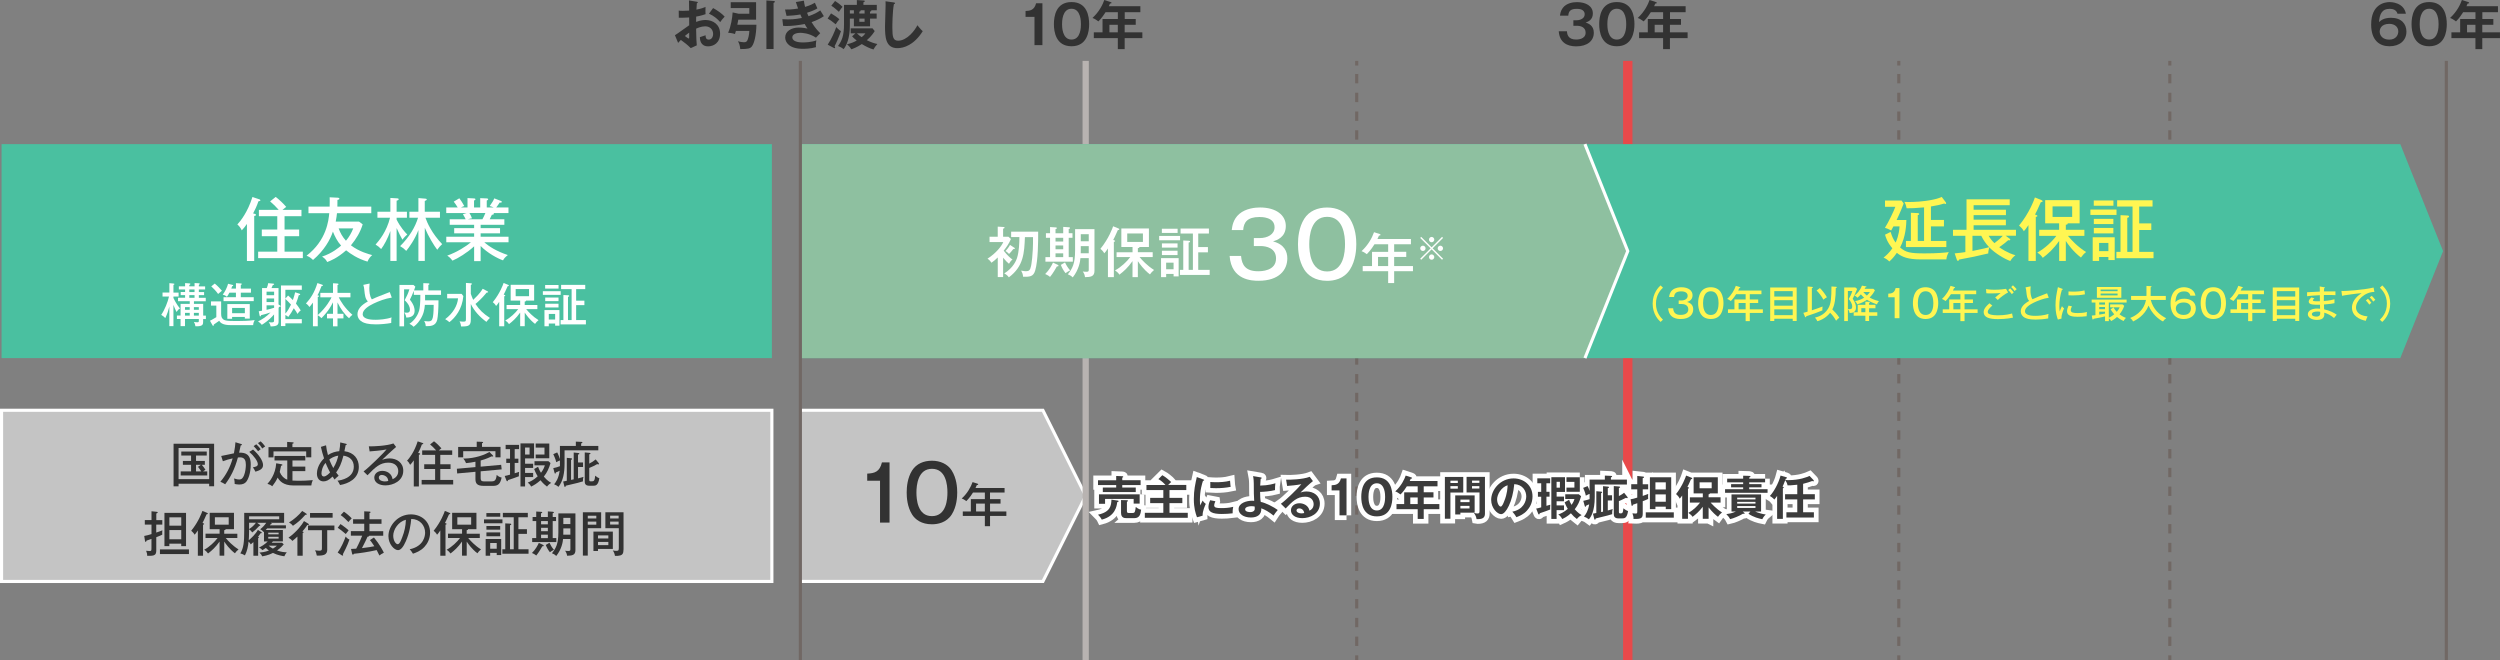 <?xml version="1.0" encoding="UTF-8"?>
<svg id="_レイヤー_2" data-name="レイヤー 2" xmlns="http://www.w3.org/2000/svg" viewBox="0 0 799.84 211.16">
  <rect x="0" y="0" width="799.84" height="211.16" fill="#808080" stroke="none"/>
  <defs>
    <style>
      .cls-1 {
        stroke: #e8494a;
      }

      .cls-1, .cls-2, .cls-3, .cls-4, .cls-5, .cls-6 {
        fill: none;
      }

      .cls-1, .cls-2, .cls-3, .cls-4, .cls-5, .cls-6, .cls-7 {
        stroke-miterlimit: 10;
      }

      .cls-1, .cls-3 {
        stroke-width: 3px;
      }

      .cls-8 {
        fill: #323232;
      }

      .cls-9 {
        fill: #3c3c3c;
      }

      .cls-2, .cls-3, .cls-7 {
        stroke: #fff;
      }

      .cls-4, .cls-5 {
        stroke: #716864;
      }

      .cls-10 {
        fill: #fff652;
      }

      .cls-11 {
        fill: #fff;
      }

      .cls-12 {
        fill: #8ec0a0;
      }

      .cls-5 {
        stroke-dasharray: 3 3;
      }

      .cls-6 {
        stroke: #b8b3b1;
        stroke-width: 2px;
      }

      .cls-13 {
        fill: #4ac0a0;
      }

      .cls-7 {
        fill: #c4c4c4;
      }
    </style>
  </defs>
  <g id="_文字" data-name="文字">
    <g>
      <polyline class="cls-7" points="256.07 131.26 333.66 131.26 347.35 158.65 333.66 186.03 256.07 186.03"/>
      <g>
        <line class="cls-4" x1="434.06" y1="211.16" x2="434.06" y2="209.66"/>
        <line class="cls-5" x1="434.06" y1="206.67" x2="434.06" y2="22.47"/>
        <line class="cls-4" x1="434.06" y1="20.97" x2="434.06" y2="19.48"/>
      </g>
      <g>
        <line class="cls-4" x1="607.49" y1="211.16" x2="607.49" y2="209.66"/>
        <line class="cls-5" x1="607.49" y1="206.67" x2="607.49" y2="22.47"/>
        <line class="cls-4" x1="607.49" y1="20.97" x2="607.49" y2="19.48"/>
      </g>
      <g>
        <line class="cls-4" x1="694.2" y1="211.16" x2="694.2" y2="209.66"/>
        <line class="cls-5" x1="694.2" y1="206.67" x2="694.2" y2="22.47"/>
        <line class="cls-4" x1="694.2" y1="20.97" x2="694.2" y2="19.48"/>
      </g>
      <rect class="cls-13" x=".5" y="46.11" width="246.45" height="68.46"/>
      <rect class="cls-7" x=".5" y="131.26" width="246.45" height="54.77"/>
      <line class="cls-1" x1="520.78" y1="211.16" x2="520.78" y2="19.48"/>
      <line class="cls-6" x1="347.35" y1="211.16" x2="347.35" y2="19.48"/>
      <polyline class="cls-13" points="256.07 46.11 767.94 46.11 781.63 80.34 767.94 114.57 256.07 114.57"/>
      <polyline class="cls-12" points="256.07 46.11 507.08 46.11 520.78 80.34 507.08 114.57 256.07 114.57"/>
      <line class="cls-4" x1="256.07" y1="211.16" x2="256.07" y2="19.48"/>
      <line class="cls-4" x1="782.67" y1="211.16" x2="782.67" y2="19.48"/>
      <g>
        <path class="cls-8" d="M57.13,154.75v.84h-1.6v-13.62h12.97v13.61h-1.58v-.82h-9.79ZM66.92,153.3v-9.96h-9.79v9.96h9.79ZM62.72,147.47h2.82v1.24h-.99c.26.29.75.87,1.18,1.58-.26.16-.51.34-.78.53h1.35v1.29h-8.49v-1.29h3.32v-2.11h-2.62v-1.24h2.62v-1.74h-3.13v-1.27h8.15v1.27h-3.43v1.74ZM64.25,148.71h-1.54v2.11h1.68c-.11-.17-.53-.85-1.05-1.46l.92-.65Z"/>
        <path class="cls-8" d="M77.11,142.02c.17.05.29.09.29.22,0,.11-.09.23-.39.26-.09.45-.14.64-.51,2.33,1.82-.08,3.72.36,3.72,3.72,0,3.01-.88,4.95-1.5,5.65-.39.43-.99.82-2.19.82-.59,0-1.13-.11-1.46-.19.03-.71-.12-1.47-.19-1.75.84.28,1.33.33,1.66.33.47,0,1.01-.08,1.55-1.38.43-1.02.57-2.64.57-3.29,0-1.35-.33-2.42-1.88-2.42-.09,0-.33,0-.67.05-1.02,3.77-2.36,6.3-4.07,8.57-.47-.31-1.02-.61-1.54-.81,1.85-2.17,3.17-4.73,3.93-7.48-1.12.26-1.94.46-3.13.92l-.53-1.69c.65-.08,3.48-.75,4.07-.85.34-1.71.43-2.79.48-3.54l1.77.54ZM80.96,143.82c1.96,1.72,3.2,3.66,3.2,4.98s-1.26,1.75-2.44,2.11c-.2-.45-.56-1.04-.81-1.4.81-.16,1.58-.29,1.58-1.02,0-.93-1.3-2.68-2.73-3.91l1.2-.76ZM81.99,142.14c.16.14.84.79,1.41,1.58-.36.25-.4.28-.84.64-.33-.45-.93-1.16-1.41-1.63l.84-.59ZM83.4,141.2c.39.36.96.95,1.44,1.63-.39.22-.62.43-.93.67-.46-.76-.79-1.16-1.38-1.74l.87-.56Z"/>
        <path class="cls-8" d="M90.02,148.52c.2.03.33.09.33.23,0,.16-.11.19-.42.26-.06.33-.4,1.85-.43,2,.54,1.26,1.35,2.08,2.41,2.44v-6.13h-4.08v-1.44h9.85v1.44h-4.11v1.96h4.11v1.46h-4.11v3.01c.99.06,1.99.06,2.36.06,1.41,0,2.05-.05,4.14-.2-.31.73-.42,1.16-.47,1.72h-5.65c-3.51,0-4.62-1.68-5.11-2.53-.51,1.1-1.07,1.91-1.74,2.78-.59-.47-.75-.53-1.54-.78.64-.71,2.56-2.89,2.81-6.58l1.64.29ZM91.87,141.38l1.68.12c.16.02.42.03.42.19,0,.12-.06.14-.42.29v1.07h6.04v3.26h-1.63v-1.89h-10.46v1.92h-1.6v-3.29h5.97v-1.68Z"/>
        <path class="cls-8" d="M104.31,142.46c.11,1.05.34,2.09.61,3.13,1.18-.81,2.53-1.16,3.62-1.24.2-1.24.28-1.75.31-2.81l1.79.42c.11.03.29.08.29.23,0,.2-.25.2-.34.2-.06.28-.34,1.66-.4,1.97,3.09.37,4.61,2.51,4.61,5,0,3.85-3.37,5.35-6,5.82-.42-.9-.61-1.13-.84-1.4,1.12-.12,5.23-.82,5.23-4.48,0-2.05-1.29-3.23-3.31-3.52-.7,2.61-1.24,3.82-2.34,5.38.43.59.6.79.81,1.04-.68.56-.75.64-1.32,1.21-.19-.28-.23-.34-.62-.95-1.3,1.29-2.14,1.55-2.93,1.55-1.27,0-2.09-.99-2.09-2.48,0-.88.26-2.89,2.28-4.9-.4-1.21-.7-2.25-1.01-3.66l1.68-.51ZM104.17,148.09c-1.02,1.12-1.32,2.67-1.32,3.34,0,.22.03,1.01.79,1.01s1.72-1.04,1.96-1.3c-.85-1.57-1.35-2.86-1.43-3.04ZM105.36,147c.47,1.27,1.05,2.34,1.27,2.75.99-1.57,1.35-2.95,1.6-3.96-1.37.16-2.42.88-2.87,1.21Z"/>
        <path class="cls-8" d="M126.73,142.98c-.56.45-3.99,3.62-4.48,4.13.48-.17,1.26-.45,2.41-.45,2.22,0,4.36,1.3,4.36,3.93,0,3.29-3.27,4.7-5.7,4.7-2,0-3.57-.9-3.57-2.48,0-1.26,1.07-2.17,2.59-2.17.19,0,2.81,0,3.26,2.67.37-.17,1.82-.79,1.82-2.58,0-1.52-1.1-2.72-3.17-2.72-2.61,0-4.22,1.47-6.67,4.04l-1.26-1.23c1.54-1.07,6.69-6.14,7.36-7.04-1.58.34-4.31.56-5.42.64l-.26-1.63c1.46.06,5.7-.14,7.88-.92l.85,1.12ZM123.59,152.51c-.33-.29-.88-.56-1.43-.56-.45,0-.96.2-.96.85,0,.96,1.27,1.23,1.89,1.23.5,0,.9-.09,1.12-.16-.05-.4-.11-.9-.62-1.37Z"/>
        <path class="cls-8" d="M134.05,144.97c.25.06.36.09.36.26,0,.19-.17.22-.39.25v10.16h-1.64v-8.36c-.43.61-.76,1.05-1.16,1.44-.23-.5-.54-.95-.99-1.33.73-.78,2.33-2.78,3.4-6.19l1.58.53c.12.05.22.12.22.22,0,.12-.12.16-.45.23-.34,1.02-.81,1.99-1.2,2.73l.28.06ZM144.68,144.1v1.43h-3.82v3.01h3.29v1.51h-3.29v3.49h4.13v1.46h-10.09v-1.46h4.31v-3.49h-3.49v-1.51h3.49v-3.01h-4.14v-1.43h4.47c-.6-.68-1.24-1.33-1.94-1.91l1.26-1.01c.82.62,1.77,1.54,2.37,2.25-.28.22-.65.51-.84.67h4.28Z"/>
        <path class="cls-8" d="M153.78,149.3l6.56-.59.16,1.46-6.72.62v2.06c0,.61,0,1.16,1.04,1.16h2.45c1.02,0,1.47-.37,1.64-2.08.57.61,1.27.79,1.58.85-.45,2.27-1.33,2.67-2.81,2.67h-2.96c-2.16,0-2.61-.85-2.61-2.2v-2.31l-5.85.54-.09-1.51,5.94-.53v-1.72c-1.01.22-2.02.36-3.01.45-.26-.65-.42-.87-.88-1.47,2.05.05,5.62-.48,8.35-2.11l1.01,1.02c.09.09.22.2.22.31s-.14.14-.22.14-.19-.03-.29-.05c-1.58.79-3.13,1.23-3.51,1.32v1.96ZM160.14,142.98v3.34h-1.63v-1.96h-10.32v1.96h-1.61v-3.34h5.94v-1.68l1.68.06c.16,0,.37.06.37.2,0,.11-.14.19-.36.26v1.15h5.93Z"/>
        <path class="cls-8" d="M164.67,146.74h1.18v1.38h-1.18v3.3c.79-.23,1.07-.33,1.41-.45-.08.53-.08.93-.08,1.04,0,.14,0,.22.03.36-.95.39-2.92,1.04-3.49,1.23-.05.22-.09.37-.26.37-.14,0-.17-.06-.25-.25l-.56-1.44c.53-.09,1.02-.23,1.71-.42v-3.74h-1.21v-1.38h1.21v-3.04h-1.41v-1.38h4.3v1.38h-1.4v3.04ZM170.57,148.38v1.32h-2.58v1.61h2.58v1.33h-2.58v2.99h-1.47v-13.76h4.34v4.79h-2.87v1.71h2.58ZM167.99,143.18v2.25h1.44v-2.25h-1.44ZM172.15,149.34c.14.4.36,1.01.93,1.92.87-1.15,1.05-1.82,1.23-2.38h-3.31v-1.33h4.45l.68.59c-.5,1.69-1.04,2.96-2.14,4.34,1.09,1.29,1.79,1.68,2.37,2.02-.59.33-.93.62-1.35,1.18-.5-.39-1.15-.87-2.09-2.03-1.15,1.04-2.1,1.6-3,2.03-.26-.56-.61-.92-1.07-1.29.71-.28,1.88-.79,3.18-2-.65-1.06-.95-1.82-1.13-2.34l1.24-.71ZM175.74,141.9v4.72h-4.35v-1.2h2.81v-2.22h-2.81v-1.3h4.35Z"/>
        <path class="cls-8" d="M191.42,142.67v1.41h-10.8v4.28c0,2.98-.48,5.52-1.94,7.4-.43-.37-.88-.62-1.4-.82.48-.57,1.46-1.82,1.77-4.33-.12.08-.62.31-1.2.54-.03.17-.06.37-.23.37-.14,0-.19-.2-.22-.31l-.39-1.44c.76-.14,1.27-.31,2.13-.62v-1.83c-.17.06-.7.26-1.18.56-.2-1.03-.82-2.3-.95-2.58l1.26-.56c.42.76.76,1.78.87,2.16v-4.24h5.09v-1.37l1.77.08c.11,0,.33.02.33.19,0,.15-.19.25-.4.31v.79h5.49ZM183.57,144.78l1.38.14c.2.02.4.05.4.22s-.17.23-.42.31v2.51h1.61v1.46h-1.61v3.63c.96-.23,1.35-.36,1.75-.48-.19.59-.19,1.1-.17,1.44-1.15.36-1.58.47-5.48,1.38-.03.14-.08.4-.29.4-.14,0-.19-.2-.22-.34l-.34-1.4c.26-.05.65-.11,1.16-.23v-7.34l1.29.12c.15.02.4.03.4.23,0,.19-.2.26-.33.29v6.41c.2-.03.67-.12.85-.17v-8.6ZM191.51,148.12c.06.08.12.19.12.28,0,.11-.08.19-.2.19s-.26-.06-.37-.11c-.76.45-1.44.79-2.54,1.24v3.82c0,.45.23.46.65.46.76,0,1.1-.02,1.26-1.82.36.33.82.65,1.32.82-.36,2.31-1.18,2.41-2,2.41h-1.15c-1.52,0-1.52-.92-1.52-1.46v-9.2l1.58.14c.14.02.25.06.25.22,0,.09-.03.17-.39.26v2.96c.85-.45,1.4-.78,2.06-1.35l.93,1.13Z"/>
        <path class="cls-8" d="M51.93,166.39v1.44h-1.94v2.56c1.06-.36,1.51-.54,1.96-.73-.06.37-.06,1.04-.03,1.4-.53.28-.98.43-1.92.81v4.19c0,1.52-.51,1.86-2.92,1.75.03-.51-.12-1.1-.33-1.6.37.05.75.09,1.12.09.59,0,.59-.23.59-1.04v-2.84c-.42.16-1.24.44-1.58.54-.05.22-.14.4-.29.4-.11,0-.17-.11-.19-.23l-.26-1.66c.71-.12,1.63-.37,2.33-.6v-3.04h-2.14v-1.44h2.14v-2.82l1.57.16c.11.02.42.03.42.2s-.14.23-.45.36v2.11h1.94ZM60.45,175.77v1.5h-9.28v-1.5h9.28ZM54.18,173.93v.79h-1.57v-10.64h6.91v10.64h-1.54v-.79h-3.8ZM57.99,168.19v-2.68h-3.8v2.68h3.8ZM57.99,172.52v-2.93h-3.8v2.93h3.8Z"/>
        <path class="cls-8" d="M64.96,177.79h-1.66v-8.08c-.56.85-.82,1.13-1.04,1.37-.28-.57-.82-1.05-1.09-1.26,2.39-2.95,3.4-5.82,3.58-6.36l1.49.61c.17.06.25.14.25.25,0,.19-.19.2-.4.22-.53,1.26-1.15,2.48-1.3,2.78.26.06.53.2.53.31,0,.12-.06.14-.36.25v9.93ZM70.24,169.3h-3.15v-5.23h7.77v5.23h-2.7c.08.23-.19.28-.42.33v1.13h4.19v1.37h-3.71c.73.88,2.16,2.44,4.1,3.65-.51.4-.76.68-1.16,1.24-1.82-1.4-2.93-3.03-3.41-3.74v4.5h-1.5v-4.52c-1.32,1.88-2.53,2.93-3.69,3.82-.37-.54-.64-.78-1.24-1.2,1.71-.9,3.38-2.53,4.3-3.76h-3.86v-1.37h4.5v-1.46ZM68.75,165.49v2.37h4.42v-2.37h-4.42Z"/>
        <path class="cls-8" d="M91.48,168.05v1.01h-6c-.33.36-.36.4-.47.5h5.49v3.66h-3.18c-.06.06-.36.37-.42.43h3.35l.53.51c-.39.47-.95,1.1-2.14,1.96,1.37.5,2.48.57,3.12.61-.48.51-.68,1.01-.78,1.24-.78-.11-2.14-.33-3.65-1.07-1.52.78-2.87.99-3.46,1.09-.19-.51-.47-.84-.87-1.2.5-.05,1.71-.14,3.04-.65-.36-.25-.68-.54-.99-.85-.36.28-.7.48-1.1.73-.19-.25-.39-.48-1.1-.85.7-.31,1.71-.84,2.82-1.94h-1.21v-3.13s-.06.06-.12.11c-.31-.4-.65-.67-1.1-.88.78-.59,1.33-1.21,1.94-2.06h-2.9l.88.65c.08.06.11.12.11.19,0,.12-.06.12-.31.14-.81.92-1.46,1.49-2.25,2.1-.37-.5-.59-.71-1.02-1.01v.7c0,1.16-.08,2.39-.11,2.79.68-.51,2.2-1.94,2.93-3.31l1.13.75c.08.06.12.11.12.17,0,.17-.22.16-.36.14-.2.29-.36.54-.84,1.18.17.06.28.11.28.2,0,.12-.09.17-.25.22v5.63h-1.52v-4.38c-.42.4-.62.57-.84.74-.16-.26-.36-.59-.71-.9-.14,1.54-.45,3.06-1.16,4.42-.54-.33-.92-.48-1.47-.64,1.07-1.75,1.24-3.72,1.24-7.19v-5.77h12.77v3.17h-4.27c.17.09.31.16.31.28,0,.16-.17.16-.34.19-.17.2-.2.25-.26.34h5.14ZM79.69,165.19v.95h9.64v-.95h-9.64ZM79.69,169.27c.88-.56,1.66-1.27,2.19-2.03h-2.19v2.03ZM89.14,170.96v-.53h-3.32v.53h3.32ZM85.82,171.75v.57h3.32v-.57h-3.32ZM87.31,175.53c.68-.39.99-.7,1.29-.96h-2.65c.26.29.9.73,1.37.96Z"/>
        <path class="cls-8" d="M98.62,167.53c.08.05.19.14.19.26,0,.25-.25.23-.51.2-.53.85-1.32,1.75-1.57,2.05.16.05.4.12.4.26s-.19.22-.29.25v7.25h-1.69v-6.13c-.51.5-1.06.98-1.61,1.4-.34-.45-.87-.84-1.24-1.05,2.61-1.82,4.47-4.33,4.95-5.31l1.38.82ZM97.98,164.31c.08.05.16.15.16.23,0,.17-.22.2-.45.16-1.33,1.5-2.37,2.45-3.97,3.52-.39-.51-.95-.9-1.26-1.07,1.44-.84,3.29-2.45,4.22-3.68l1.3.84ZM104.7,175.79c0,1.72-1.12,2.02-3.34,1.97-.19-.99-.31-1.27-.57-1.69.67.09,1.1.12,1.3.12.78,0,.9-.19.9-.73v-5.82h-4.44v-1.51h8.44v1.51h-2.3v6.15ZM106.42,165.62h-7.23v-1.5h7.23v1.5Z"/>
        <path class="cls-8" d="M108.03,176.78c1.13-1.54,2.16-3.91,2.55-5.12.65.76,1.02.88,1.23.96-.67,2-1.92,4.34-2.11,4.7.03.06.09.17.09.26,0,.11-.06.19-.17.19-.09,0-.2-.05-.29-.11l-1.29-.88ZM108.95,167.67c1.33.9,2.06,1.51,2.59,2-.25.28-.71.88-.92,1.18-1.09-.93-1.71-1.43-2.58-1.99l.9-1.2ZM110.03,163.7c.78.51,1.89,1.46,2.5,2.14-.56.56-.62.64-1.06,1.18-.56-.62-1.55-1.58-2.48-2.22l1.04-1.1ZM122.06,166.15v1.43h-3.86v2.36h4.41v1.46h-4.47c-.05.26-.39.31-.57.34-.42.98-.73,1.63-1.77,3.63,1.8-.19,3.23-.47,3.96-.61-.88-1.37-1.15-1.66-1.41-1.96l1.29-.84c1.83,2.19,2.95,4.39,3.17,4.87-.81.43-1.01.54-1.43.9-.14-.28-.73-1.49-.87-1.74-2.79.62-5.26.98-7.28,1.18-.05.14-.16.28-.31.28-.19,0-.25-.2-.28-.34l-.34-1.49c.29,0,.64,0,1.66-.08.99-1.86,1.75-3.69,1.92-4.16h-3.63v-1.46h4.28v-2.36h-3.57v-1.43h3.57v-2.54l1.66.08c.14,0,.36.03.36.2,0,.14-.14.22-.34.28v1.99h3.86Z"/>
        <path class="cls-8" d="M131.07,175.73c4.62-.96,4.94-4.42,4.94-5.32,0-2.33-1.71-4.36-4.44-4.38-.17,1.78-.51,4.34-1.71,7.09-.84,1.91-1.64,2.89-2.53,2.89-1.16,0-3.06-1.86-3.06-4.49,0-3.26,2.92-6.95,7.19-6.95,3.27,0,6.14,2.19,6.14,5.82,0,2.02-.88,3.58-1.82,4.59-1.23,1.32-2.72,1.85-3.66,2.17-.43-.73-.75-1.09-1.06-1.43ZM125.81,171.41c0,1.55.82,2.7,1.43,2.7s1.04-1.18,1.44-2.19c.73-1.88,1.12-3.63,1.18-5.63-2.45.62-4.05,3.15-4.05,5.12Z"/>
        <path class="cls-8" d="M142.53,177.79h-1.66v-8.08c-.56.85-.82,1.13-1.04,1.37-.28-.57-.82-1.05-1.09-1.26,2.39-2.95,3.4-5.82,3.58-6.36l1.49.61c.17.06.25.14.25.25,0,.19-.19.2-.4.22-.53,1.26-1.15,2.48-1.3,2.78.26.06.53.2.53.31,0,.12-.06.14-.36.25v9.93ZM147.81,169.3h-3.15v-5.23h7.77v5.23h-2.7c.08.23-.19.28-.42.33v1.13h4.19v1.37h-3.71c.73.88,2.16,2.44,4.1,3.65-.51.4-.76.68-1.16,1.24-1.82-1.4-2.93-3.03-3.41-3.74v4.5h-1.5v-4.52c-1.32,1.88-2.53,2.93-3.69,3.82-.37-.54-.64-.78-1.24-1.2,1.71-.9,3.38-2.53,4.3-3.76h-3.86v-1.37h4.5v-1.46ZM146.32,165.49v2.37h4.42v-2.37h-4.42Z"/>
        <path class="cls-8" d="M160.75,166.18v1.23h-5.9v-1.23h5.9ZM156.82,176.89v.9h-1.44v-5.35h4.97v5.15h-1.43v-.7h-2.09ZM160.05,164.14v1.19h-4.44v-1.19h4.44ZM160.03,168.29v1.18h-4.41v-1.18h4.41ZM160.03,170.34v1.23h-4.41v-1.23h4.41ZM158.92,175.57v-1.85h-2.09v1.85h2.09ZM169.1,175.74v1.43h-8.38v-1.43h.93v-8.29l1.61.08c.06,0,.31.03.31.23,0,.17-.17.22-.4.29v7.68h1.19v-10.24h-3.48v-1.41h7.99v1.41h-3.01v3.82h2.73v1.49h-2.73v4.93h3.23Z"/>
        <path class="cls-8" d="M173.7,174.3c.11.05.25.12.25.29,0,.22-.36.2-.45.19-.23.42-1.12,1.99-1.94,2.96-.43-.42-1.23-.76-1.37-.82,1.15-1.12,1.86-2.45,2.2-3.23l1.3.61ZM175.28,165.41v-1.79l1.6.11c.12.02.34.05.34.23,0,.11-.14.2-.39.26v1.18h1.07v1.3h-1.07v5.45h1.16v1.27h-7.73v-1.27h1.3v-5.45h-1.16v-1.3h1.16v-1.74l1.58.09c.08,0,.34.02.34.22,0,.12-.17.19-.39.28v1.15h2.17ZM173.11,166.71v1.04h2.17v-1.04h-2.17ZM173.11,168.87v1.07h2.17v-1.07h-2.17ZM173.11,171.07v1.09h2.17v-1.09h-2.17ZM175.79,173.65c.37.81.84,1.57,1.44,2.25-.56.26-.78.42-1.3.78-.62-.81-.99-1.47-1.32-2.33l1.18-.7ZM182.48,172.44h-2.34c-.06.84-.4,3.21-2.17,5.43-.53-.5-.73-.59-1.38-.87,1.27-1.6,2.05-2.98,2.05-6.69v-6.05h5.46v11.79c0,1.61-1.15,1.72-2.67,1.75-.05-.43-.22-1.07-.64-1.6.36.06.71.08,1.06.08.59,0,.64-.19.64-.64v-3.21ZM182.48,169.05h-2.25v1.12c0,.12-.02.75-.02.88h2.27v-2ZM180.23,167.67h2.25v-1.99h-2.25v1.99Z"/>
        <path class="cls-8" d="M192.33,163.89v5.09h-4.28v8.77h-1.57v-13.86h5.85ZM190.78,165.87v-.87h-2.73v.87h2.73ZM188.05,166.87v.98h2.73v-.98h-2.73ZM196.07,175.62h-4.75v.67h-1.46v-6.21h6.21v5.54ZM194.63,172.27v-.98h-3.31v.98h3.31ZM191.32,173.38v1.02h3.31v-1.02h-3.31ZM199.49,163.9v11.81c0,1.49-.43,1.78-1.02,1.99-.43.14-1.23.2-1.72.15-.14-.81-.37-1.26-.71-1.75.36.09.73.14,1.1.14.76,0,.84-.16.84-.99v-6.27h-4.3v-5.08h5.82ZM197.92,165.87v-.9h-2.72v.9h2.72ZM195.2,166.87v.95h2.72v-.95h-2.72Z"/>
      </g>
      <g>
        <path class="cls-8" d="M284.6,167.19h-3.05v-13.39h-4.1v-2.27c2.3-.12,3.98-.51,4.71-3.59h2.44v19.25Z"/>
        <path class="cls-8" d="M304.49,150.53c1.59,2.54,1.76,5.5,1.76,7.04,0,1.37-.15,4.52-1.76,7.04-1.71,2.66-4.54,3.13-6.33,3.13-3.37,0-5.35-1.54-6.35-3.13-1.56-2.49-1.73-5.45-1.73-7.04,0-1.78.24-4.67,1.73-7.04,1.37-2.17,3.74-3.13,6.35-3.13s5.01,1.03,6.33,3.13ZM293.2,157.56c0,2.05.29,7.57,4.96,7.57s4.96-5.52,4.96-7.57c0-2.42-.46-7.57-4.96-7.57s-4.96,5.28-4.96,7.57Z"/>
        <path class="cls-8" d="M316.75,159.69h3.36v1.42h-3.36v2.52h5.22v1.44h-5.22v3.28h-1.66v-3.28h-7.06v-1.44h2.58v-3.94h4.48v-2.11h-3.79c-.25.4-1.08,1.7-2.14,2.75-.84-.63-1.24-.76-1.47-.84,1.88-1.73,2.9-3.68,3.47-5.25l1.57.5c.08.03.23.08.23.23,0,.18-.23.2-.43.21-.18.44-.29.67-.43.95h9.3v1.45h-4.66v2.11ZM315.09,161.11h-2.81v2.52h2.81v-2.52Z"/>
      </g>
      <g>
        <g>
          <path class="cls-11" d="M55.48,104.35h-1.3v-6.27c-.41,1.5-.55,2.05-1.3,3.69-.27-.3-.78-.75-1.3-1.04,1.08-1.56,2.1-4.09,2.49-5.87h-2.07v-1.26h2.19v-3.01l1.28.12c.12.02.34.04.34.2,0,.09-.18.18-.32.25v2.45h1.65v1.26h-1.65v.46c.3.68,1.11,2.19,2.1,3.38-.44.21-.66.42-1.12,1.1-.46-.95-.65-1.39-.98-2.28v6.83ZM65.87,100.97v1.11h-.88v.78c0,.87,0,1.63-2.47,1.53-.09-.6-.18-.84-.48-1.4.35.06.69.12,1.11.12.45,0,.46-.15.46-.53v-.51h-4.42v2.27h-1.42v-2.27h-1.17v-1.11h1.17v-3.75h2.94v-.84h-3.75v-1.11h2.26v-.84h-1.41v-.99h1.41v-.83h-2v-.99h2v-1.04l1.42.1c.11.02.27.04.27.2,0,.13-.13.21-.34.29v.45h1.68v-1.05l1.4.07c.17.02.27.08.27.2,0,.09-.12.18-.3.29v.5h2.01v.99h-2.01v.83h1.68v.99h-1.68v.84h2.21v1.11h-3.78v.84h2.96v3.75h.88ZM60.7,99.11v-.84h-1.51v.84h1.51ZM60.7,100.97v-.87h-1.51v.87h1.51ZM60.56,92.62v.83h1.68v-.83h-1.68ZM60.56,94.43v.84h1.68v-.84h-1.68ZM63.61,99.11v-.84h-1.58v.84h1.58ZM63.61,100.97v-.87h-1.58v.87h1.58Z"/>
          <path class="cls-11" d="M70.75,96.44v3.94c0,.89.22,1.28.34,1.43.57.76,1.08.9,4.89.9,1.74,0,3.81-.08,5.5-.3-.31.6-.45.96-.48,1.62h-6.55c-1.62,0-3.58-.04-4.33-1.4-1.28.92-1.41,1.01-1.72,1.21-.02.3-.02.42-.2.42-.11,0-.21-.18-.22-.21l-.81-1.44c.44-.18.54-.26,2.04-1.14v-3.69h-1.71v-1.35h3.25ZM68.72,90.73c.72.55,1.99,1.9,2.29,2.29-.11.07-1.05.87-1.23,1.03-.64-.93-1.62-1.92-2.19-2.43l1.12-.9ZM75.47,90.59l1.58.1c.11,0,.32.04.32.18s-.06.17-.33.27v1.2h3.25v1.29h-3.25v1.46h4.14v1.26h-9.66v-1.26h3.96v-1.46h-2.08c-.39.74-.58,1.04-.81,1.33-.46-.48-1.11-.64-1.33-.69.72-.98,1.38-2.22,1.71-3.48l1.41.35c.1.03.24.09.24.19,0,.18-.21.23-.36.25-.08.25-.13.42-.25.75h1.48v-1.75ZM74.26,101.41v.58h-1.53v-4.71h7.18v4.66h-1.58v-.54h-4.08ZM78.34,100.21v-1.69h-4.08v1.69h4.08Z"/>
          <path class="cls-11" d="M89.6,97.69c.1.06.19.15.19.29,0,.17-.15.22-.48.17-.04.1-.11.25-.18.39v4.28c0,1.08-.39,1.59-2.54,1.62-.18-.76-.36-1.04-.62-1.35.21.03.45.06.86.06.85,0,.85-.17.85-.83v-1.72c-1.71,1.98-3.33,2.96-3.92,3.32-.21-.25-.48-.6-1.2-1.09,1.11-.55,2.62-1.43,4-2.87-1.23.42-1.78.55-3.04.88-.03.12-.06.38-.24.38-.15,0-.21-.21-.23-.29l-.27-1.35c.31-.04.51-.08,1.06-.17v-7.25h1.5c.04-.12.35-.76.46-1.57l1.7.16c.12.02.21.06.21.17,0,.16-.18.21-.42.27-.12.3-.25.6-.43.97h2.25v5.24l.46.3ZM85.28,94.45h2.42v-1.14h-2.42v1.14ZM87.7,95.48h-2.42v1.16h2.42v-1.16ZM87.7,97.69h-2.42v1.44c.55-.12,1.35-.31,2.42-.67v-.77ZM92.17,94.55c.65.55,1.02.92,1.53,1.46.43-1.2.63-2.12.72-2.5l1.38.45c.21.07.24.15.24.22,0,.25-.3.25-.45.25-.24.84-.46,1.63-.9,2.7.57.71.96,1.29,1.53,2.19-.38.22-.79.74-1.05,1.12-.25-.54-.42-.76-1.17-1.83-.55,1.08-1.08,1.86-1.77,2.8-.17-.15-.47-.43-.93-.64v1.33h5.26v1.35h-5.26v.88h-1.41v-12.99h6.67v1.38h-5.26v2.82l.87-1ZM91.3,100.33c.74-.84,1.29-1.83,1.8-2.87-.69-.78-1.06-1.14-1.8-1.82v4.68Z"/>
          <path class="cls-11" d="M102.49,95.12v-1.43h4.05v-3.07l1.44.09c.13.02.33.09.33.21,0,.15-.21.24-.33.29v2.49h4.14v1.43h-3.74c.58,1.18,1.83,3.36,4.37,5.59-.33.23-.83.72-1.08,1.08-1.35-1.09-2.76-3.04-3.69-5.04v3.63h1.9v1.47h-1.9v2.54h-1.44v-2.54h-1.92v-1.47h1.92v-3.67c-1.35,2.74-3.04,4.42-3.71,5.07-.46-.48-.82-.75-1.17-.93v3.52h-1.54v-7.57c-.55.78-.85,1.09-1.12,1.41-.22-.36-.67-.87-1.12-1.12,1.45-1.56,2.76-3.55,3.67-6.54l1.51.51c.13.05.25.15.25.25,0,.13-.17.21-.43.2-.06.13-.12.29-.69,1.68-.13.35-.32.72-.62,1.28.35.07.5.12.5.25,0,.18-.2.24-.41.25v5.82c2.81-2.49,4.14-5.12,4.41-5.67h-3.58Z"/>
          <path class="cls-11" d="M125.36,95.21c-2.1.3-4.21,1.14-5.82,1.9-1.58.75-3.5,1.96-3.5,3.39,0,1.81,3.2,1.81,4.2,1.81s3.34-.15,5.04-.76c-.06.25-.15.67-.11,1.78-1.48.29-3.54.45-4.89.45-2.66,0-3.71-.44-4.35-.77-.93-.5-1.56-1.39-1.56-2.47,0-1.58,1.11-2.87,3.32-4.1-.84-.88-.95-1.86-1.16-3.9-.03-.32-.09-.84-.3-1.4l2.02-.43c-.06.64-.09,1.02-.09,1.45,0,1.08.09,2.62.81,3.62.73-.36,1.77-.8,2.42-1.05.52-.21,3.13-1.21,3.31-1.29l.64,1.76Z"/>
          <path class="cls-11" d="M135.43,92.9v-2.31l1.62.06c.13,0,.33.04.33.23,0,.15-.18.23-.33.28v1.74h4.05v1.43h-5.1v1.75s4.29,0,4.29,0c0,2.85-.19,5.28-.4,6.2-.5,2.1-2.24,2.08-3.68,2.07-.06-.69-.13-1.01-.52-1.62.41.03.92.09,1.32.09.82,0,1.21-.23,1.44-1.16.11-.45.3-1.56.3-4.12h-2.82c-.12,1.52-.39,3.03-1.54,4.79-.87,1.33-1.71,1.95-2.08,2.22-.38-.42-.83-.71-1.32-.96,1.74-1.11,2.8-3.07,3.1-4.2.24-.93.39-2.33.39-5.05h-2.08v-1.29c-.39,1.04-.93,2.15-1.26,2.82,1.42,1.8,1.51,2.96,1.51,3.53,0,1.17-.54,2.17-2.67,2.21-.09-.71-.29-1.11-.67-1.61.09.02.88.04.93.04.24,0,.92-.02.92-.97,0-.72-.33-1.74-1.7-3.02.66-1.26,1.1-2.11,1.52-3.48h-1.7v11.83h-1.48v-13.23h4.48l.6.54c-.17.51-.27.79-.42,1.2h2.99Z"/>
          <path class="cls-11" d="M147.68,94.01l.56.71c-.36,4.2-2.61,6.93-4.46,8.35-.48-.42-.74-.6-1.35-.96,2.46-1.83,3.92-4.29,4.12-6.67h-3.49v-1.42h4.62ZM150.63,102.26c0,1.82-.63,2.19-2.7,2.19h-.41c-.07-.57-.19-1.12-.51-1.63.57.04.88.09,1.14.09.9,0,.92-.17.92-.9v-11.49l1.56.11s.36.01.36.21c0,.15-.13.21-.36.3v2.87c.18.51.45,1.27.76,1.93,2.14-1.98,2.85-3.24,3.03-3.55l1.51.78c.1.06.25.13.25.25,0,.15-.2.18-.32.18-.06,0-.1,0-.16.01-1.4,1.72-2.7,2.91-3.58,3.64,1.32,1.94,2.38,2.99,4.62,4.47-.52.51-.72.72-1.12,1.26-2.11-1.54-3.9-3.48-4.99-5.71v4.99Z"/>
          <path class="cls-11" d="M161.32,104.38h-1.61v-7.81c-.54.83-.79,1.1-1,1.32-.27-.55-.79-1.02-1.05-1.21,2.31-2.85,3.29-5.62,3.46-6.15l1.44.59c.17.06.24.13.24.24,0,.18-.18.19-.39.21-.51,1.21-1.11,2.4-1.26,2.69.25.06.51.19.51.3,0,.12-.06.14-.34.24v9.6ZM166.42,96.17h-3.04v-5.05h7.51v5.05h-2.61c.07.23-.18.27-.41.32v1.09h4.05v1.32h-3.58c.71.86,2.08,2.36,3.96,3.53-.5.39-.74.66-1.12,1.2-1.75-1.35-2.83-2.92-3.3-3.62v4.35h-1.46v-4.36c-1.28,1.81-2.45,2.83-3.57,3.69-.36-.53-.61-.75-1.2-1.16,1.65-.87,3.27-2.44,4.15-3.63h-3.73v-1.32h4.35v-1.41ZM164.98,92.48v2.29h4.28v-2.29h-4.28Z"/>
          <path class="cls-11" d="M179.38,93.16v1.18h-5.7v-1.18h5.7ZM175.58,103.51v.87h-1.39v-5.17h4.8v4.98h-1.38v-.67h-2.03ZM178.7,91.18v1.15h-4.29v-1.15h4.29ZM178.69,95.2v1.14h-4.26v-1.14h4.26ZM178.69,97.18v1.18h-4.26v-1.18h4.26ZM177.61,102.23v-1.79h-2.03v1.79h2.03ZM187.45,102.4v1.38h-8.1v-1.38h.9v-8.01l1.56.08c.06,0,.3.03.3.22,0,.17-.17.21-.39.29v7.42h1.16v-9.9h-3.36v-1.37h7.72v1.37h-2.91v3.69h2.64v1.44h-2.64v4.77h3.12Z"/>
        </g>
        <g>
          <path class="cls-11" d="M81.37,68.38c.35.09.51.13.51.37,0,.26-.24.31-.55.35v14.41h-2.33v-11.86c-.62.86-1.08,1.5-1.65,2.05-.33-.7-.77-1.34-1.41-1.89,1.03-1.1,3.3-3.94,4.82-8.78l2.24.75c.18.07.31.18.31.31,0,.18-.18.22-.64.33-.48,1.45-1.14,2.82-1.69,3.87l.4.09ZM96.45,67.14v2.02h-5.41v4.27h4.67v2.13h-4.67v4.95h5.85v2.07h-14.3v-2.07h6.12v-4.95h-4.95v-2.13h4.95v-4.27h-5.88v-2.02h6.34c-.86-.97-1.76-1.89-2.75-2.71l1.78-1.43c1.17.88,2.51,2.18,3.37,3.19-.4.31-.92.73-1.19.95h6.07Z"/>
          <path class="cls-11" d="M98.69,68.22v-2.13h6.78c.04-1.56.02-2.2,0-2.97l2.58.13c.33.02.53.09.53.31,0,.29-.37.35-.62.4,0,.9,0,1.45-.02,2.13h10.85v2.13h-10.98c-.07.66-.15,1.45-.4,2.68h7.46l1.17.88c-.75,2.44-2.02,4.6-3.76,6.71,2.68,2.07,5.85,2.86,6.8,3.12-.77.66-1.17,1.3-1.5,2.09-3.15-.92-5.44-2.49-6.84-3.61-2.86,2.53-5.13,3.39-6.05,3.74-.51-.88-.7-1.08-1.65-1.74,3.26-1.03,5.59-3.06,6.09-3.52-1.19-1.3-1.96-2.82-2.62-4.47-.9,2.66-2.77,6.01-6.36,9.07-.73-.66-1.01-.92-2.07-1.36,6.4-4.93,7.04-11.24,7.26-13.6h-6.64ZM108.35,73.08c.55,1.5,1.19,2.66,2.33,3.94,1.01-1.17,1.76-2.51,2.33-3.94h-4.67Z"/>
          <path class="cls-11" d="M126.89,83.49h-2v-9.57c-.86,2.42-2.02,4.55-2.95,5.76-.51-.55-1.14-1.06-1.78-1.43,1.19-1.34,3.54-4.18,4.62-8.58h-4.03v-1.92h4.14v-4.42l2.2.13c.15,0,.46.04.46.29,0,.26-.33.37-.66.46v3.54h3.3v1.92h-3.3v.59c1.19,2.42,2.75,4.11,3.41,4.77-.9.77-1.36,1.39-1.56,1.65-.48-.9-1.08-1.96-1.85-3.72v10.52ZM130.98,69.67v-1.92h2.88v-4.38l2.2.18c.24.02.48.07.48.26,0,.24-.33.37-.64.48v3.45h4.86v1.92h-4.64c.53,1.58,2.05,5.02,5.35,8.45-.66.62-1.06,1.03-1.58,1.8-.97-1.23-2.86-4.31-3.98-7.04v10.61h-2.05v-9.86c-1.14,2.99-2.97,5.54-3.89,6.65-.7-.7-1.1-1.03-1.96-1.52,3.04-3.04,4.8-6.07,5.74-9.09h-2.77Z"/>
          <path class="cls-11" d="M153.8,83.54h-2.11v-4.73c-2.24,2.07-5.24,3.89-6.93,4.58-.79-1.03-1.25-1.32-1.67-1.61,3.17-1.12,6.05-2.99,7.57-4.27h-7.88v-1.78h8.91v-1.08h-6.38v-1.67h6.38v-1.06h-7.81v-1.76h5.1c-.09-.18-.4-.92-.88-1.63l1.21-.37h-6.54v-1.78h3.67c-.51-.86-.99-1.5-1.28-1.87l1.8-1.08c.46.64,1.1,1.56,1.58,2.49-.15.04-.62.2-1.08.46h2.11v-3.01l2.09.11c.2,0,.44.04.44.29,0,.22-.18.29-.44.37v2.24h1.98v-2.99l2.09.09c.2,0,.46.07.46.26,0,.22-.31.35-.46.42v2.22h2.22c-.44-.22-.79-.33-1.28-.46.88-1.28,1.14-1.65,1.47-2.46l2.2.86c.11.04.2.15.2.24,0,.26-.24.31-.68.24-.35.53-.66,1.01-1.1,1.58h3.92v1.78h-4.8c.09.07.13.13.13.22,0,.13-.11.33-.64.33-.22.48-.51,1.06-.7,1.45h4.69v1.76h-7.59v1.06h6.21v1.67h-6.21v1.08h8.93v1.78h-7.75c1.47,1.32,3.85,2.86,7.53,4.09-.95.75-1.25,1.14-1.54,1.7-1.72-.59-4.97-2.33-7.17-4.6v4.84ZM150.19,68.15c.33.57.64,1.14.81,1.69-.2.02-.7.13-1.32.31h4.66c.35-.62.68-1.3.95-2h-5.1Z"/>
        </g>
      </g>
      <g>
        <g>
          <path class="cls-10" d="M532.04,92.03c-.66.66-2.24,2.21-2.24,5.12s1.58,4.47,2.24,5.12l-.76.72c-.56-.51-2.54-2.38-2.54-5.84s1.98-5.33,2.54-5.84l.76.72Z"/>
          <path class="cls-10" d="M537.07,96.14h.81c1.08,0,2.07-.5,2.07-1.5,0-1.42-1.76-1.42-2.1-1.42-1.67,0-2.18.73-2.25,1.81h-1.59c.06-.49.17-1.48,1.05-2.24.93-.79,2.27-.89,2.87-.89,2.24,0,3.58,1.06,3.58,2.57,0,1.59-1.27,1.98-1.77,2.14,1.59.42,1.98,1.43,1.98,2.36,0,1.56-1.1,3.1-3.99,3.1-.9,0-3.78-.06-4.02-3.45h1.59c.1,1.31.68,2.13,2.36,2.13.39,0,2.49,0,2.49-1.77,0-1.44-1.36-1.72-2.14-1.72h-.94v-1.11Z"/>
          <path class="cls-10" d="M550.52,93.46c.79,1.27.88,2.75.88,3.52,0,.68-.07,2.26-.88,3.52-.86,1.33-2.27,1.56-3.17,1.56-1.69,0-2.68-.77-3.18-1.56-.78-1.25-.87-2.72-.87-3.52,0-.89.12-2.33.87-3.52.68-1.09,1.87-1.56,3.18-1.56s2.51.51,3.17,1.56ZM544.87,96.98c0,1.03.15,3.79,2.48,3.79s2.48-2.76,2.48-3.79c0-1.21-.23-3.79-2.48-3.79s-2.48,2.64-2.48,3.79Z"/>
          <path class="cls-10" d="M559.82,95.8h2.69v1.14h-2.69v2.02h4.18v1.15h-4.18v2.63h-1.33v-2.63h-5.65v-1.15h2.07v-3.15h3.58v-1.69h-3.03c-.2.32-.87,1.36-1.71,2.2-.67-.5-.99-.61-1.17-.67,1.5-1.38,2.32-2.95,2.77-4.2l1.26.4c.06.02.18.06.18.18,0,.15-.18.16-.34.17-.15.35-.23.54-.34.76h7.44v1.16h-3.73v1.69ZM558.49,96.94h-2.25v2.02h2.25v-2.02Z"/>
          <path class="cls-10" d="M567.66,101.98v.72h-1.31v-10.72h8.47v10.71h-1.27v-.71h-5.89ZM573.55,94.88v-1.74h-5.89v1.74h5.89ZM573.55,97.8v-1.76h-5.89v1.76h5.89ZM573.55,100.83v-1.86h-5.89v1.86h5.89Z"/>
          <path class="cls-10" d="M576.96,100.09c.37-.1,1.05-.29,1.36-.39v-8.04l1.41.12c.07.01.26.01.26.17,0,.15-.16.2-.31.24v7.09c1.16-.37,2.3-.78,3.42-1.22-.02.16-.06.39-.06.83,0,.21.01.28.02.42-1.58.65-2.86,1.12-5.15,1.87-.07.2-.15.33-.26.33s-.16-.13-.18-.21l-.51-1.21ZM587.39,91.74c.1.01.26.03.26.16,0,.17-.15.22-.32.28,0,3.17-.35,5.43-1.11,6.82.35.33,1.56,1.49,2.24,2.64-.44.34-.67.56-1.03.97-.63-1.09-1.1-1.74-1.91-2.55-1.04,1.33-2.44,2.25-4.08,2.71-.23-.51-.44-.79-.77-1.15,1.03-.27,2.88-.79,4.16-2.8,1.04-1.64,1.08-3.61,1.12-7.17l1.44.1ZM582.25,92.14c.78.78,1.78,2.09,2.24,2.96-.23.13-.73.43-1.12.77-.53-1.04-1.5-2.26-2.18-2.93l1.06-.79Z"/>
          <path class="cls-10" d="M592.74,95.58c.94,1.36,1.05,2.2,1.05,2.78,0,1.31-.71,1.8-2.05,1.77-.07-.55-.23-.86-.54-1.31v3.9h-1.17v-10.74h3.56l.57.46c-.45,1.19-.96,2.31-1.42,3.14ZM591.2,93.11v5.7c.21.07.35.11.56.11.81,0,.83-.55.83-.81,0-1.09-.72-1.96-1.12-2.42.48-.82.83-1.53,1.15-2.58h-1.42ZM597.99,101.02v1.69h-1.19v-1.69h-3.74v-1.12h1.3v-2.39h2.44v-1l1.27.06c.1,0,.2.04.2.15,0,.07-.07.13-.28.2v.6h2.04v1.1h-2.04v1.29h2.63v1.12h-2.63ZM600.49,97.39c-1.11-.38-2.19-.86-3.18-1.49-.68.49-1.67,1.06-3.12,1.46-.16-.48-.56-.89-.68-1.02.84-.17,1.83-.43,2.9-1.11-.21-.18-.5-.44-1.06-1.06-.53.59-.65.72-1.09,1.09-.13-.15-.54-.55-.94-.71.78-.56,1.8-1.59,2.38-3.17l1.25.23c.06.01.2.04.2.16s-.11.15-.34.16c-.13.26-.16.32-.25.46h2.79l.5.48c-.38.84-.98,1.58-1.69,2.31.56.33,1.56.84,2.99,1.16-.26.26-.45.5-.66,1.05ZM596.8,98.6h-1.3v1.29h1.3v-1.29ZM596.14,93.42c.37.46.81.89,1.14,1.14.37-.34.55-.53.97-1.14h-2.1Z"/>
          <path class="cls-10" d="M607.7,101.8h-1.53v-6.7h-2.05v-1.14c1.15-.06,1.99-.26,2.36-1.8h1.22v9.63Z"/>
          <path class="cls-10" d="M619.23,93.46c.79,1.27.88,2.75.88,3.52,0,.68-.07,2.26-.88,3.52-.86,1.33-2.27,1.56-3.17,1.56-1.69,0-2.68-.77-3.18-1.56-.78-1.25-.87-2.72-.87-3.52,0-.89.12-2.33.87-3.52.68-1.09,1.87-1.56,3.18-1.56s2.51.51,3.17,1.56ZM613.59,96.98c0,1.03.15,3.79,2.48,3.79s2.48-2.76,2.48-3.79c0-1.21-.23-3.79-2.48-3.79s-2.48,2.64-2.48,3.79Z"/>
          <path class="cls-10" d="M628.53,95.8h2.69v1.14h-2.69v2.02h4.18v1.15h-4.18v2.63h-1.33v-2.63h-5.65v-1.15h2.07v-3.15h3.58v-1.69h-3.03c-.2.32-.87,1.36-1.71,2.2-.67-.5-.99-.61-1.17-.67,1.5-1.38,2.32-2.95,2.77-4.2l1.26.4c.06.02.18.06.18.18,0,.15-.18.16-.34.17-.15.35-.23.54-.34.76h7.44v1.16h-3.73v1.69ZM627.2,96.94h-2.25v2.02h2.25v-2.02Z"/>
          <path class="cls-10" d="M637.42,97.77c-.21.17-1.47,1.21-1.47,1.98,0,.43.27.62.37.67.82.46,2.49.46,2.85.46,2.51,0,4-.43,4.57-.59.12.65.16.89.29,1.33-1.85.45-4.46.48-4.82.48-2.83,0-4.56-.57-4.56-2.25,0-.48.1-1.34,1.86-2.82l.91.73ZM642.47,93.55c-.89.44-2.53,1.61-3.3,2.43-.16-.17-.68-.66-.84-.79.57-.5,1.14-.99,1.75-1.44-.49.04-1.8.13-3.1.13-.84,0-1.19-.04-1.48-.07l-.1-1.32c.42.06,1.34.21,2.75.21.32,0,1.91,0,3.65-.29l.67,1.15ZM643.11,92.25c.26.23.81.79,1.16,1.28-.28.23-.37.32-.59.6-.46-.61-.81-.97-1.19-1.32l.61-.56ZM644.01,91.28c.48.42.89.89,1.2,1.25-.24.17-.45.35-.64.61-.43-.58-.62-.83-1.12-1.31l.56-.55Z"/>
          <path class="cls-10" d="M655.45,95.26c-1.71.25-3.43.93-4.74,1.55-1.28.61-2.85,1.6-2.85,2.76,0,1.48,2.6,1.48,3.42,1.48s2.73-.12,4.11-.62c-.05.21-.12.55-.09,1.45-1.21.23-2.88.37-3.98.37-2.16,0-3.02-.35-3.54-.62-.76-.4-1.27-1.14-1.27-2.02,0-1.28.9-2.33,2.7-3.34-.68-.72-.77-1.52-.94-3.18-.02-.26-.07-.68-.24-1.14l1.65-.35c-.05.53-.07.83-.07,1.19,0,.88.07,2.14.66,2.95.6-.29,1.44-.65,1.97-.86.43-.17,2.55-.99,2.7-1.05l.53,1.43Z"/>
          <path class="cls-10" d="M659.7,92.35c.17.06.27.1.27.21,0,.12-.15.13-.29.15-.56,1.72-.82,3.5-.82,5.28,0,.81.05,1.17.13,1.66.13-.4.49-1.31.71-1.7.1.15.26.43.68.71-.16.34-.9,1.94-.84,3.26l-1.15.33c-.33-.89-.76-2.2-.76-4.53,0-2.14.29-3.54.77-5.85l1.29.49ZM662.89,98.01c-.15.29-.38.73-.38,1.25,0,.76.88.9,2.18.9.4,0,1.71,0,3.02-.33-.05.23-.12.67-.11,1.34-.81.12-2.04.18-2.87.18-1.49,0-3.41-.15-3.41-1.74,0-.64.21-1.25.48-1.83l1.1.22ZM661.78,93.24c.33.02.7.06,1.32.06,1.44,0,2.62-.08,3.8-.39.04.24.12,1.08.15,1.25-1.29.26-2.63.36-3.96.36-.6,0-.99-.04-1.31-.05v-1.22Z"/>
          <path class="cls-10" d="M674.68,101.65c.54-.21,1.33-.76,1.74-1.09-.63-.72-.96-1.28-1.16-1.6l.93-.61c.28.54.63,1,1.04,1.42.39-.48.72-.92.92-1.44h-3.04v-.94h3.97l.53.45c-.29,1.04-1,2.1-1.49,2.73.99.75,1.72,1.01,2.04,1.14-.4.42-.45.49-.76,1.01-.49-.24-1.23-.62-2.09-1.31-.86.77-1.52,1.11-1.87,1.3-.26-.42-.42-.6-.75-.86v.89h-1.21v-1.51c-1.52.37-1.96.45-3.65.76-.1.2-.12.25-.22.25-.12,0-.17-.16-.18-.22l-.2-1.06c.23-.01.45-.02,1.17-.11v-4.06h-1.2v-.93h11.18v.93h-5.7v4.88ZM678.69,91.83v3.45h-7.82v-3.45h7.82ZM673.47,96.78h-1.85v.67h1.85v-.67ZM673.47,98.23h-1.85v.7h1.85v-.7ZM673.47,99.71h-1.85v.95c.81-.12,1.53-.27,1.85-.33v-.62ZM677.49,93.17v-.54h-5.43v.54h5.43ZM672.06,93.92v.59h5.43v-.59h-5.43Z"/>
          <path class="cls-10" d="M681.81,95.95v-1.26h4.91c.01-.23.01-.32.01-.66v-2.55l1.34.07c.1,0,.28.01.28.15s-.17.17-.28.21v2.05c0,.34,0,.43-.01.73h4.86v1.26h-4.82c.79,2.96,2.68,4.72,4.94,5.87-.53.39-.76.62-1.01,1.03-1.32-.61-3.56-2.44-4.62-5.08-1.34,3.32-4.06,4.64-4.96,5.08-.1-.2-.28-.58-.93-1.12.92-.38,4.33-1.8,5.05-5.77h-4.77Z"/>
          <path class="cls-10" d="M700.76,94.6c-.22-1.15-1.23-1.38-1.99-1.38-2.29,0-2.65,1.7-2.79,3.43.77-.81,1.69-1.08,2.86-1.08,2,0,3.68,1,3.68,3.11,0,1.88-1.32,3.38-3.84,3.38-3.45,0-4.24-2.76-4.24-4.95,0-4.14,2.43-5.22,4.29-5.22.31,0,3.21.05,3.67,2.7h-1.64ZM696.13,98.68c0,1.01.71,2.08,2.51,2.08,2.07,0,2.32-1.53,2.32-2.08,0-1.83-1.89-1.91-2.29-1.91-1.8,0-2.54.88-2.54,1.91Z"/>
          <path class="cls-10" d="M711.29,93.46c.79,1.27.88,2.75.88,3.52,0,.68-.07,2.26-.88,3.52-.86,1.33-2.27,1.56-3.17,1.56-1.69,0-2.68-.77-3.18-1.56-.78-1.25-.87-2.72-.87-3.52,0-.89.12-2.33.87-3.52.68-1.09,1.87-1.56,3.18-1.56s2.51.51,3.17,1.56ZM705.65,96.98c0,1.03.15,3.79,2.48,3.79s2.48-2.76,2.48-3.79c0-1.21-.23-3.79-2.48-3.79s-2.48,2.64-2.48,3.79Z"/>
          <path class="cls-10" d="M720.59,95.8h2.69v1.14h-2.69v2.02h4.18v1.15h-4.18v2.63h-1.33v-2.63h-5.65v-1.15h2.07v-3.15h3.58v-1.69h-3.03c-.2.32-.87,1.36-1.71,2.2-.67-.5-.99-.61-1.17-.67,1.5-1.38,2.32-2.95,2.77-4.2l1.26.4c.06.02.18.06.18.18,0,.15-.18.16-.34.17-.15.35-.23.54-.34.76h7.44v1.16h-3.73v1.69ZM719.26,96.94h-2.25v2.02h2.25v-2.02Z"/>
          <path class="cls-10" d="M728.44,101.98v.72h-1.31v-10.72h8.47v10.71h-1.27v-.71h-5.89ZM734.33,94.88v-1.74h-5.89v1.74h5.89ZM734.33,97.8v-1.76h-5.89v1.76h5.89ZM734.33,100.83v-1.86h-5.89v1.86h5.89Z"/>
          <path class="cls-10" d="M743.62,91.9c.11.02.2.02.2.13,0,.13-.17.17-.25.2-.04.51-.05.78-.06,1.01.59,0,3.15-.05,3.68-.01v1.21c-.64-.04-1.53-.1-3.7-.06,0,.06-.02,1.33-.01,1.92,1.94-.15,2.87-.4,3.4-.55v1.25c-.76.17-1.27.24-3.36.42,0,.24.04,1.33.05,1.55,1.69.34,3.26,1.14,4.03,1.72-.4.46-.48.56-.86,1.06-.99-.87-2.04-1.38-3.12-1.71.05.84.15,2.32-2.36,2.32-1.76,0-2.9-.86-2.9-1.82,0-1.3,1.6-1.82,2.93-1.82.26,0,.66.02.98.05,0-.16-.02-1.05-.02-1.28-1.72.04-3.61.07-3.61-.97,0-.43.26-.81.87-1.37l.95.31c-.43.38-.48.43-.48.59,0,.27.31.29.72.32.26.02.57.04,1.52.01-.01-.31-.02-1.66-.02-1.94-1.98.07-3.33.24-4.08.33v-1.27c.64-.05,3.5-.18,4.08-.21-.01-.9-.01-1.2-.06-1.65l1.48.27ZM741.39,99.67c-.83,0-1.74.22-1.74.84,0,.72,1.14.78,1.41.78,1.26,0,1.26-.75,1.26-1.14,0-.15-.01-.26-.02-.39-.2-.05-.43-.1-.9-.1Z"/>
          <path class="cls-10" d="M759.66,93.4c-3.01-.02-5.89,2.68-5.89,4.99,0,.75.34,2.53,3.7,2.84-.33.65-.46,1.06-.57,1.41-1.92-.39-4.42-1.49-4.42-4.23,0-2.58,2.35-4.13,3.08-4.61-1.44.08-5.52.65-6.25.84l-.2-1.56c.23.01.43.02.7.02.64,0,6.06-.28,9.58-1.1l.27,1.41ZM757.59,95.57c.26.26.83.9,1.11,1.31-.28.18-.56.48-.66.59-.5-.71-.82-1.05-1.11-1.33l.66-.56ZM758.8,94.64c.38.32.9.94,1.16,1.3-.28.16-.54.44-.67.57-.42-.6-.65-.89-1.12-1.37l.64-.5Z"/>
          <path class="cls-10" d="M761.41,102.28c.66-.65,2.24-2.21,2.24-5.12s-1.58-4.46-2.24-5.12l.76-.72c.55.51,2.54,2.4,2.54,5.84s-1.99,5.33-2.54,5.84l-.76-.72Z"/>
        </g>
        <g>
          <path class="cls-10" d="M609.92,70.38c-.04,1.47-.18,5.37-2.02,8.8,1.87,1.58,3.15,1.89,7.88,1.89,4.07,0,6.38-.24,7.7-.4-.46.86-.7,1.52-.77,2.33h-8.05c-4.33,0-6.16-.79-7.79-2.11-1.06,1.54-1.8,2.22-2.42,2.77-.42-.46-1.17-.99-1.83-1.23.75-.62,1.8-1.52,2.82-2.99-1.65-1.94-2.09-3.45-2.35-4.36l1.78-.88c.44,1.43.86,2.4,1.61,3.41.24-.53,1.1-2.42,1.25-5.17h-1.96c-.22.4-.33.62-.71,1.3-.59-.35-1.45-.7-2-.86,1.14-1.76,2.97-5.63,3.32-6.71h-3.3v-2.02h5.28l.7.95c-1.12,2.93-2.09,4.93-2.27,5.28h3.12ZM622.7,77.09v1.96h-12.92v-1.96h1.58v-9.02l2.22.11c.22,0,.44.09.44.31,0,.15-.09.24-.46.33v8.27h2.02v-10.74c-2.68.26-4.22.29-5.57.29-.13-.59-.35-1.45-.73-2.05.33,0,.77.04,1.43.04,1.45,0,4.6-.09,7.79-.77,1.5-.31,2.16-.62,2.73-.86l1.34,1.78c.04.07.07.15.07.24,0,.2-.13.24-.24.24-.13,0-.26-.09-.37-.15-1.36.42-2.38.64-4.25.95v4.31h4.16v2.07h-4.16v4.64h4.91Z"/>
          <path class="cls-10" d="M625.38,81.07c1.8-.18,2.62-.29,3.41-.42v-5.21h-3.96v-1.91h4.33v-9.75h13.82v1.87h-11.55v1.45h10.34v1.74h-10.34v1.45h10.32v1.78h-10.32v1.45h13.55v1.91h-3.3l1.19.86c.2.15.29.22.29.38,0,.22-.2.22-.29.22-.13,0-.29-.02-.37-.04-.9.81-1.67,1.39-2.88,2.24.42.31,2.6,1.85,5.19,2.57-.53.42-1.1.92-1.65,1.85-1.83-.66-4.88-2.46-6.73-4.38-.13.48-.35,1.47-.31,1.96-3.28.81-5.87,1.32-9.33,1.96-.11.26-.2.42-.35.42-.18,0-.31-.15-.42-.48l-.64-1.91ZM631.06,80.28c2.84-.53,5-1.1,5.35-1.19-1.06-1.1-1.87-2.29-2.53-3.65h-2.82v4.84ZM636.23,75.44c.51.86,1.1,1.63,1.85,2.35.68-.48,1.85-1.41,2.68-2.35h-4.53Z"/>
          <path class="cls-10" d="M651.32,83.49h-2.35v-11.46c-.79,1.21-1.17,1.61-1.47,1.94-.4-.81-1.17-1.5-1.54-1.78,3.39-4.18,4.82-8.25,5.08-9.02l2.11.86c.24.09.35.2.35.35,0,.26-.26.29-.57.31-.75,1.78-1.63,3.52-1.85,3.94.37.09.75.29.75.44,0,.18-.09.2-.51.35v14.08ZM658.8,71.46h-4.47v-7.42h11.02v7.42h-3.83c.11.33-.26.4-.59.46v1.61h5.94v1.94h-5.26c1.03,1.25,3.06,3.46,5.81,5.17-.73.57-1.08.97-1.65,1.76-2.57-1.98-4.16-4.29-4.84-5.3v6.38h-2.13v-6.4c-1.87,2.66-3.59,4.16-5.24,5.41-.53-.77-.9-1.1-1.76-1.69,2.42-1.28,4.8-3.59,6.09-5.33h-5.48v-1.94h6.38v-2.07ZM656.69,66.04v3.37h6.27v-3.37h-6.27Z"/>
          <path class="cls-10" d="M677.15,67.03v1.74h-8.36v-1.74h8.36ZM671.58,82.21v1.28h-2.05v-7.59h7.04v7.31h-2.02v-.99h-2.97ZM676.16,64.13v1.69h-6.29v-1.69h6.29ZM676.14,70.02v1.67h-6.25v-1.67h6.25ZM676.14,72.93v1.74h-6.25v-1.74h6.25ZM674.55,80.34v-2.62h-2.97v2.62h2.97ZM688.99,80.59v2.02h-11.88v-2.02h1.32v-11.75l2.29.11c.09,0,.44.04.44.33,0,.24-.24.31-.57.42v10.89h1.69v-14.52h-4.93v-2h11.33v2h-4.27v5.41h3.87v2.11h-3.87v7h4.58Z"/>
        </g>
      </g>
      <g>
        <g>
          <path class="cls-11" d="M401.16,76.17h1.86c2.48,0,4.76-1.16,4.76-3.47,0-3.27-4.06-3.27-4.85-3.27-3.86,0-5.02,1.69-5.19,4.17h-3.66c.14-1.13.39-3.41,2.42-5.16,2.14-1.83,5.24-2.06,6.62-2.06,5.16,0,8.26,2.45,8.26,5.92,0,3.66-2.93,4.56-4.09,4.93,3.66.96,4.57,3.3,4.57,5.44,0,3.61-2.54,7.16-9.19,7.16-2.08,0-8.71-.14-9.27-7.95h3.66c.23,3.02,1.58,4.9,5.44,4.9.9,0,5.75,0,5.75-4.09,0-3.33-3.13-3.97-4.93-3.97h-2.17v-2.57Z"/>
          <path class="cls-11" d="M431.9,70c1.83,2.93,2.03,6.34,2.03,8.12,0,1.58-.17,5.21-2.03,8.12-1.97,3.07-5.24,3.61-7.3,3.61-3.89,0-6.17-1.78-7.33-3.61-1.8-2.88-2-6.29-2-8.12,0-2.06.28-5.38,2-8.12,1.58-2.51,4.31-3.61,7.33-3.61s5.78,1.18,7.3,3.61ZM418.88,78.11c0,2.37.34,8.74,5.72,8.74s5.72-6.37,5.72-8.74c0-2.79-.54-8.74-5.72-8.74s-5.72,6.09-5.72,8.74Z"/>
          <path class="cls-11" d="M446.04,80.57h3.87v1.64h-3.87v2.91h6.02v1.65h-6.02v3.79h-1.92v-3.79h-8.14v-1.65h2.98v-4.54h5.16v-2.43h-4.37c-.28.46-1.25,1.95-2.46,3.17-.97-.72-1.43-.88-1.69-.97,2.17-1.99,3.35-4.24,4-6.06l1.81.58c.09.04.26.09.26.26,0,.21-.26.23-.49.25-.21.51-.33.78-.49,1.09h10.72v1.67h-5.37v2.43ZM444.12,82.21h-3.24v2.91h3.24v-2.91Z"/>
          <path class="cls-11" d="M454.7,83.11l-.33-.33,3.34-3.33-3.34-3.33.33-.33,3.33,3.34,3.33-3.34.33.33-3.34,3.33,3.34,3.33-.33.33-3.33-3.34-3.33,3.34ZM456.09,79.45c0,.46-.38.85-.85.85s-.86-.38-.86-.85.39-.85.86-.85.85.39.85.85ZM458.88,76.66c0,.45-.37.85-.85.85s-.85-.39-.85-.85.39-.86.85-.86.85.39.85.86ZM458.88,82.24c0,.46-.37.86-.85.86s-.85-.39-.85-.86.39-.85.85-.85.85.39.85.85ZM461.68,79.45c0,.46-.38.85-.86.85s-.85-.38-.85-.85.39-.85.85-.85.86.39.86.85Z"/>
        </g>
        <g>
          <path class="cls-11" d="M320.95,88.64h-1.73v-6.27c-.79.76-1.14,1.07-2.01,1.69-.16-.23-.58-.86-1.27-1.3,2.73-1.76,4.44-3.93,5.05-5.32h-4.4v-1.69h2.62v-3.24l1.83.11c.18.02.35.02.35.21,0,.16-.09.19-.46.35v2.57h1.71l.79.71c-.53,1.34-1.51,2.75-2.31,3.75,1.27,1.64,2.2,2.38,2.82,2.84-.44.3-.67.54-1.13,1.34-.44-.35-.99-.86-1.88-1.94v6.2ZM323.5,75.88v-1.76h8.65c0,2.96,0,9.19-.95,12.41-.58,2.01-1.74,2.04-3.87,2.02-.11-.9-.19-1.11-.63-1.97.93.19,1.44.19,1.57.19.9,0,1.32-.28,1.6-1.66.04-.18.7-3.42.63-9.25h-2.59c-.21,5.05-.39,9.32-5.14,12.87-.44-.65-1.04-1.04-1.48-1.25,2.92-1.8,3.87-4.24,4.08-4.9.67-2.06.77-4.93.77-6.73h-2.64ZM324.47,79.22c.16.11.23.16.23.25,0,.23-.39.23-.51.21-.48.69-1.02,1.21-1.36,1.57-.21-.21-.6-.63-1.13-.93.49-.49,1.14-1.37,1.44-1.97l1.32.88Z"/>
          <path class="cls-11" d="M338.37,84.7c.12.05.28.14.28.33,0,.25-.41.23-.51.21-.26.47-1.27,2.25-2.2,3.36-.49-.48-1.39-.86-1.55-.93,1.3-1.27,2.11-2.78,2.5-3.66l1.48.69ZM340.16,74.61v-2.02l1.81.12c.14.02.39.05.39.26,0,.12-.16.23-.44.3v1.34h1.21v1.48h-1.21v6.18h1.32v1.44h-8.77v-1.44h1.48v-6.18h-1.32v-1.48h1.32v-1.97l1.8.11c.09,0,.39.02.39.25,0,.14-.19.21-.44.32v1.3h2.46ZM337.7,76.09v1.18h2.46v-1.18h-2.46ZM337.7,78.54v1.21h2.46v-1.21h-2.46ZM337.7,81.04v1.23h2.46v-1.23h-2.46ZM340.74,83.96c.42.92.95,1.78,1.64,2.55-.63.3-.88.47-1.48.88-.71-.92-1.13-1.67-1.5-2.64l1.34-.79ZM348.33,82.59h-2.66c-.07.95-.46,3.65-2.46,6.16-.6-.56-.83-.67-1.57-.99,1.44-1.81,2.32-3.38,2.32-7.59v-6.87h6.2v13.38c0,1.83-1.3,1.96-3.03,1.99-.05-.49-.25-1.22-.72-1.81.41.07.81.09,1.2.09.67,0,.72-.21.72-.72v-3.65ZM348.33,78.75h-2.55v1.27c0,.14-.02.85-.02,1h2.57v-2.27ZM345.78,77.18h2.55v-2.25h-2.55v2.25Z"/>
          <path class="cls-11" d="M356.35,88.66h-1.88v-9.17c-.63.97-.93,1.29-1.18,1.55-.32-.65-.93-1.2-1.23-1.43,2.71-3.35,3.86-6.6,4.07-7.22l1.69.69c.19.07.28.16.28.28,0,.21-.21.23-.46.25-.6,1.43-1.3,2.82-1.48,3.15.3.07.6.23.6.35,0,.14-.07.16-.4.28v11.27ZM362.33,79.03h-3.57v-5.93h8.82v5.93h-3.06c.09.26-.21.32-.48.37v1.29h4.75v1.55h-4.21c.83,1,2.45,2.76,4.65,4.14-.58.46-.86.77-1.32,1.41-2.06-1.58-3.33-3.43-3.87-4.24v5.11h-1.71v-5.12c-1.5,2.13-2.87,3.33-4.19,4.33-.42-.62-.72-.88-1.41-1.36,1.94-1.02,3.84-2.87,4.88-4.26h-4.38v-1.55h5.11v-1.66ZM360.64,74.7v2.7h5.02v-2.7h-5.02Z"/>
          <path class="cls-11" d="M377.55,75.49v1.39h-6.69v-1.39h6.69ZM373.1,87.64v1.02h-1.64v-6.08h5.63v5.85h-1.62v-.79h-2.38ZM376.76,73.17v1.36h-5.04v-1.36h5.04ZM376.74,77.88v1.34h-5v-1.34h5ZM376.74,80.21v1.39h-5v-1.39h5ZM375.47,86.14v-2.1h-2.38v2.1h2.38ZM387.02,86.34v1.62h-9.51v-1.62h1.06v-9.4l1.83.09c.07,0,.35.04.35.26,0,.19-.19.25-.46.33v8.72h1.36v-11.62h-3.94v-1.6h9.07v1.6h-3.42v4.33h3.1v1.69h-3.1v5.6h3.66Z"/>
        </g>
      </g>
      <g>
        <g>
          <path class="cls-3" d="M364.92,153.65v1.53h-5.87v.79h4.32v1.46h-10.54v-1.46h4.28v-.79h-5.82v-1.53h5.82v-1.37l2.01.08c.12,0,.25.06.25.19s-.12.18-.32.27v.82h5.87ZM357.57,160.14c.18.03.31.09.31.21,0,.21-.27.27-.43.29-.18,1.33-.63,4.5-4.95,5.61-.29-.63-1.02-1.41-1.2-1.59,3.98-.87,4.21-2.88,4.29-4.81l1.98.3ZM364.62,158.15v2.97h-1.92v-1.5h-9.15v1.56h-1.95v-3.03h13.02ZM360.52,165.77c-.7,0-1.86,0-1.86-1.72v-4.06l1.86.04c.18,0,.35.03.35.21,0,.14-.06.17-.33.29v2.85c0,.51.08.74.54.74h1.29c.75,0,.79-.41,1-1.91.93.71,1.38.79,1.72.83-.17,1.32-.38,2.74-2.21,2.74h-2.37Z"/>
          <path class="cls-3" d="M379.54,155.16v1.62h-5.38v2.51h4.11v1.69h-4.11v3.09h5.85v1.6h-13.74v-1.6h5.92v-3.09h-4.21v-1.69h4.21v-2.51h-5.4v-1.62h6.08c-.5-.57-1.21-1.29-2.26-1.88l1.26-1.25c.92.48,2.49,1.82,2.82,2.2-.61.54-.64.57-.97.92h5.83Z"/>
          <path class="cls-3" d="M384.91,153.36c.23.09.34.12.34.26,0,.15-.15.18-.37.21-.26.78-.99,2.96-.99,6.23,0,.87.06,1.17.13,1.65.04-.12.5-1.14.74-1.56.27.42.58.76,1.02,1.07-.2.39-1.09,2.29-1.02,3.76l-1.8.51c-.48-1.32-1.01-2.96-1.01-5.82s.45-4.8.95-7.05l2.01.75ZM388.84,160.37c-.28.64-.38,1.06-.38,1.29,0,.75.69.9,2.31.9,1.06,0,2.42-.06,3.78-.41-.21.94-.19,1.8-.18,2.08-.92.13-2.54.21-3.48.21-3,0-4.26-.67-4.26-2.16,0-.32.03-1.12.54-2.24l1.67.32ZM387.22,154.2c.42.03.94.08,1.78.08,1.4,0,2.97-.08,4.54-.48.09,1.38.15,1.68.2,1.95-1.54.32-3.13.44-4.71.44-.83,0-1.37-.03-1.81-.06v-1.92Z"/>
          <path class="cls-3" d="M403.35,152.73c.18.03.3.06.3.21,0,.18-.15.21-.32.26-.04.39-.1,1.02-.15,2.16,2.68-.06,4.24-.56,4.86-.75-.08.51-.15,1.66-.12,2.19-1.33.36-3.69.58-4.77.58,0,.96.06,2.61.22,3.21,1.44.22,4.26,1.68,5.43,2.58-.6.69-.92,1.11-1.35,1.79-1.35-1.12-2.89-2.01-3.92-2.33.11,2.04-1.29,2.94-3.31,2.94-2.4,0-3.95-1.18-3.95-2.68,0-1.94,2.52-2.69,4.35-2.69.24,0,.4.02.64.04-.12-2.11-.12-2.31-.13-5.52,0-.4-.03-1.42-.22-2.4l2.43.41ZM400.39,161.94c-.6,0-2.03.18-2.03,1,0,.9,1.5.9,1.62.9.34,0,1.04-.06,1.35-.6.13-.24.12-.49.1-1.17-.24-.06-.55-.13-1.05-.13Z"/>
          <path class="cls-3" d="M420.04,153.93c-.91.69-3.4,3.03-3.97,3.64.39-.12,1.02-.33,1.96-.33,2.22,0,4.25,1.31,4.25,3.88,0,3.27-3.18,4.65-5.62,4.65-2.31,0-3.64-1.09-3.64-2.52,0-1.29,1.17-2.25,2.73-2.25,1.14,0,2.85.6,3.2,2.37,1.33-.61,1.33-1.78,1.33-2.08,0-.87-.51-2.38-2.7-2.38-2.62,0-4.14,1.57-6.25,3.76l-1.53-1.5c1.6-1.11,5.68-5.14,6.54-6.27-1.3.29-3.58.5-4.54.57l-.33-2.01c1.12.04,5.26-.04,7.56-.92l1.03,1.38ZM415.63,162.65c-.55,0-.83.33-.83.67,0,.6.83.93,1.56.93.39,0,.72-.08.9-.12-.13-.93-.76-1.48-1.63-1.48Z"/>
          <path class="cls-3" d="M430.8,164.88h-2.25v-7.98h-2.52v-1.65c1.26-.06,2.46-.21,2.98-2.19h1.79v11.82Z"/>
          <path class="cls-3" d="M445.48,158.97c0,2.11-.55,6.24-4.98,6.24s-4.98-4.11-4.98-6.24.51-6.24,4.98-6.24,4.98,4.12,4.98,6.24ZM437.83,158.97c0,.65,0,4.35,2.67,4.35s2.65-3.7,2.65-4.35,0-4.35-2.65-4.35-2.67,3.65-2.67,4.35Z"/>
          <path class="cls-3" d="M455.5,157.5h3.12v1.65h-3.12v2.12h5v1.65h-5v3.11h-1.93v-3.11h-6.78v-1.65h2.46v-3.76h4.32v-1.91h-3.48c-.28.45-1.06,1.67-2.02,2.59-.57-.43-1.09-.78-1.68-.97,2.02-1.85,2.97-3.99,3.34-5.07l1.83.6c.18.06.21.09.21.19,0,.2-.2.2-.42.21-.11.24-.18.42-.33.75h8.89v1.69h-4.41v1.91ZM453.57,159.15h-2.37v2.12h2.37v-2.12Z"/>
          <path class="cls-3" d="M468.15,152.58v4.99h-4.11v8.4h-1.77v-13.39h5.88ZM466.41,154.52v-.74h-2.37v.74h2.37ZM464.04,155.54v.81h2.37v-.81h-2.37ZM471.79,164.03h-4.56v.57h-1.65v-6.1h6.21v5.53ZM470.16,160.64v-.79h-2.92v.79h2.92ZM467.23,161.85v.82h2.92v-.82h-2.92ZM475.09,152.58v11.71c0,1.14-.51,1.81-2.34,1.81-.13,0-.24,0-.34-.02-.17-.87-.34-1.23-.86-1.98.57.18,1.04.18,1.16.18.46,0,.64-.11.64-.78v-5.94h-4.14v-4.99h5.88ZM473.31,154.49v-.73h-2.35v.73h2.35ZM470.95,155.54v.75h2.35v-.75h-2.35Z"/>
          <path class="cls-3" d="M483.84,163.7c3.54-.67,4.46-3.32,4.46-4.89,0-1.74-1.12-3.78-3.83-3.92-.51,5.59-2.67,9.61-4.21,9.61-1.15,0-3.18-1.89-3.18-4.57,0-3.2,2.9-6.87,7.17-6.87,3.2,0,6.06,2.16,6.06,5.74,0,2.23-1,3.69-1.77,4.54-1.02,1.15-2.26,1.7-3.38,2.13-.45-.75-.74-1.14-1.32-1.79ZM478.98,159.8c0,1.27.67,2.28,1.14,2.28.44,0,.86-1.02,1.09-1.62,1.07-2.57,1.1-4.52,1.12-5.21-2.04.63-3.36,2.96-3.36,4.54Z"/>
          <path class="cls-3" d="M494.76,157.35h1v1.56h-1v2.92c.19-.06,1.08-.3,1.24-.36-.06.48-.06.87-.06,1,0,.27.01.36.03.54-.79.33-2.22.82-3.35,1.2-.03.26-.1.38-.27.38-.1,0-.2-.13-.22-.22l-.65-1.66c.39-.06.65-.12,1.61-.39v-3.4h-1.05v-1.56h1.05v-2.74h-1.25v-1.58h4.11v1.58h-1.2v2.74ZM500.38,158.88v1.5h-2.37v1.32h2.37v1.52h-2.37v2.8h-1.68v-13.35h4.37v4.72h-2.68v1.49h2.37ZM498.01,154.14v1.88h1.06v-1.88h-1.06ZM502.02,159.89c.12.38.3.87.77,1.63.66-.92.81-1.44.94-1.88h-2.95v-1.5h4.35l.72.62c-.46,1.57-1,2.88-2.04,4.17,1.08,1.23,1.88,1.68,2.22,1.86-.61.32-1.02.63-1.53,1.26-.75-.57-1.32-1.09-1.91-1.83-1.21,1.1-2.25,1.59-2.79,1.83-.33-.72-.85-1.17-1.25-1.46.77-.27,1.86-.73,3.04-1.78-.58-.96-.82-1.62-1-2.1l1.42-.82ZM505.44,152.69v4.65h-4.27v-1.33h2.54v-1.85h-2.54v-1.47h4.27Z"/>
          <path class="cls-3" d="M520.51,153.42v1.59h-10.29v3.99c0,4.68-1.29,6.45-1.86,7.15-.51-.39-1.04-.67-1.6-.88.63-.75,1.33-1.77,1.68-3.93-.6.3-.76.36-.99.45-.08.27-.13.38-.24.38-.09,0-.15-.13-.21-.33l-.45-1.6c.93-.17,1.8-.48,2.02-.55v-1.68c-.09.03-.66.23-1.21.57-.18-1.04-.74-2.23-.85-2.49l1.42-.58c.27.48.48,1.02.64,1.57v-3.64h4.88v-1.28l2.04.09c.18.02.29.06.29.17,0,.13-.17.22-.39.33v.69h5.13ZM512.86,155.54l1.7.16c.12.02.22.08.22.2,0,.15-.12.2-.39.29v2.27h1.36v1.65h-1.36v3.21c.93-.24,1.29-.36,1.59-.45-.2.65-.21,1.21-.18,1.63-.99.32-1.29.39-5.26,1.37-.03.18-.12.41-.3.41-.09,0-.15-.13-.18-.27l-.42-1.67c.12-.01.88-.18,1.08-.21v-6.97l1.62.14c.14.01.23.09.23.21,0,.15-.15.22-.32.29v6.02c.25-.05.5-.11.62-.12v-8.13ZM520.69,159c.04.06.07.13.07.2,0,.1-.07.19-.19.19-.15,0-.3-.09-.38-.12-.98.55-2.13,1-2.25,1.05v3.51c0,.4.24.42.48.42.62,0,.84-.08.96-1.62.48.41,1.05.74,1.49.89-.33,2.22-1.09,2.34-1.92,2.34h-1.14c-1.47,0-1.5-.96-1.5-1.47v-8.88l1.78.15c.14.02.24.06.24.2,0,.12-.15.22-.39.29v2.56c.21-.1.99-.51,1.67-1.06l1.08,1.37Z"/>
          <path class="cls-3" d="M527.31,154.92v1.63h-1.74v2.12c1.02-.35,1.42-.51,1.74-.64-.02.15-.03.31-.03.87,0,.45,0,.54.03.72-.3.16-.48.25-1.74.73v3.97c0,1.41-.48,1.81-2.96,1.7.06-.55-.12-1.25-.34-1.79.36.04.71.08,1.05.08.51,0,.51-.21.51-.98v-2.34c-.19.08-1.09.38-1.38.48-.1.3-.13.38-.29.38-.1,0-.17-.06-.19-.21l-.29-1.91c.57-.07,1.11-.21,2.14-.53v-2.65h-1.93v-1.63h1.93v-2.65l1.95.21c.09.02.22.04.22.18,0,.15-.1.2-.43.33v1.94h1.74ZM535.51,163.91v1.71h-8.97v-1.71h8.97ZM529.63,162.11v.78h-1.77v-10.19h6.82v10.19h-1.74v-.78h-3.32ZM532.95,156.6v-2.28h-3.32v2.28h3.32ZM532.95,160.52v-2.34h-3.32v2.34h3.32Z"/>
          <path class="cls-3" d="M540.03,165.99h-1.84v-7.45c-.51.71-.63.82-.79,1-.23-.57-.78-1.15-1.17-1.48,2.08-2.61,3.07-5.46,3.22-5.91l1.71.68c.1.04.24.1.24.27s-.21.21-.39.21c-.38.93-1,2.21-1.15,2.48.27.07.5.16.5.31,0,.13-.14.2-.32.25v9.64ZM546.64,165.99h-1.86v-3.85c-1.25,1.62-2.31,2.49-3.27,3.21-.33-.49-.57-.73-1.35-1.27,1.7-.92,3.03-2.34,3.74-3.27h-3.25v-1.7h4.14v-1.25h-2.94v-5.16h7.74v5.16h-2.57c.06.2-.19.27-.38.3v.94h3.83v1.7h-3.17c.2.22,1.73,1.98,3.63,3.15-.57.45-.87.78-1.29,1.39-.63-.45-1.75-1.41-3-3.01v3.66ZM543.76,154.32v1.89h3.87v-1.89h-3.87Z"/>
          <path class="cls-3" d="M564.72,153.14v1.17h-5.08v.58h3.93v1.02h-3.93v.6h5.87v1.15h-13.6v-1.15h5.79v-.6h-3.86v-1.02h3.86v-.58h-5.12v-1.17h5.12v-.95l1.96.06c.29.02.38.09.38.21,0,.17-.24.24-.39.29v.39h5.08ZM560.01,163.65h-2.47l.46.36c.08.06.17.15.17.24,0,.13-.1.16-.21.16-.09,0-.15-.01-.3-.06-1.17.72-3.2,1.54-4.12,1.74-.27-.54-.51-.84-1.23-1.6,1.11-.17,1.75-.25,3.09-.84h-1.43v-5.47h9.46v5.47h-1.92c1,.45,2.43.83,3.42.96-.63.53-1.05,1.35-1.12,1.5-1.02-.2-2.8-.63-4.42-1.74l.63-.72ZM561.64,159.78v-.55h-5.85v.55h5.85ZM555.79,160.56v.57h5.85v-.57h-5.85ZM555.79,161.91v.6h5.85v-.6h-5.85Z"/>
          <path class="cls-3" d="M580.15,153.53c.07.07.17.19.17.3,0,.08-.03.17-.15.17s-.29-.08-.38-.11c-.79.3-1.65.58-2.91.9v3.33h3.75v1.66h-3.75v4.11h3.45v1.68h-8.8v-1.68h3.48v-4.11h-3.9v-1.66h3.9v-3.04c-1.67.21-2.68.21-3.1.21-.17-.84-.51-1.32-.75-1.66-.58,1.47-.64,1.63-.86,2.04.26.11.39.17.39.3s-.12.18-.29.25v9.78h-1.84v-7.35c-.5.74-.71.96-.9,1.17-.42-.54-1.18-1-1.42-1.14,1.16-1.25,2.73-3.86,3.42-6.53l1.77.51c.2.06.29.11.29.24s-.12.17-.36.23c-.03.08-.15.39-.18.45.45.03.71.03.9.03,3.73,0,5.97-.96,6.85-1.35l1.23,1.28Z"/>
        </g>
        <g>
          <path class="cls-9" d="M364.92,153.65v1.53h-5.87v.79h4.32v1.46h-10.54v-1.46h4.28v-.79h-5.82v-1.53h5.82v-1.37l2.01.08c.12,0,.25.06.25.19s-.12.18-.32.27v.82h5.87ZM357.57,160.14c.18.03.31.09.31.21,0,.21-.27.27-.43.29-.18,1.33-.63,4.5-4.95,5.61-.29-.63-1.02-1.41-1.2-1.59,3.98-.87,4.21-2.88,4.29-4.81l1.98.3ZM364.62,158.15v2.97h-1.92v-1.5h-9.15v1.56h-1.95v-3.03h13.02ZM360.52,165.77c-.7,0-1.86,0-1.86-1.72v-4.06l1.86.04c.18,0,.35.03.35.21,0,.14-.06.17-.33.29v2.85c0,.51.08.74.54.74h1.29c.75,0,.79-.41,1-1.91.93.71,1.38.79,1.72.83-.17,1.32-.38,2.74-2.21,2.74h-2.37Z"/>
          <path class="cls-9" d="M379.54,155.16v1.62h-5.38v2.51h4.11v1.69h-4.11v3.09h5.85v1.6h-13.74v-1.6h5.92v-3.09h-4.21v-1.69h4.21v-2.51h-5.4v-1.62h6.08c-.5-.57-1.21-1.29-2.26-1.88l1.26-1.25c.92.48,2.49,1.82,2.82,2.2-.61.54-.64.57-.97.92h5.83Z"/>
          <path class="cls-9" d="M384.91,153.36c.23.09.34.12.34.26,0,.15-.15.18-.37.21-.26.78-.99,2.96-.99,6.23,0,.87.06,1.17.13,1.65.04-.12.5-1.14.74-1.56.27.42.58.76,1.02,1.07-.2.39-1.09,2.29-1.02,3.76l-1.8.51c-.48-1.32-1.01-2.96-1.01-5.82s.45-4.8.95-7.05l2.01.75ZM388.84,160.37c-.28.64-.38,1.06-.38,1.29,0,.75.69.9,2.31.9,1.06,0,2.42-.06,3.78-.41-.21.94-.19,1.8-.18,2.08-.92.13-2.54.21-3.48.21-3,0-4.26-.67-4.26-2.16,0-.32.03-1.12.54-2.24l1.67.32ZM387.22,154.2c.42.03.94.08,1.78.08,1.4,0,2.97-.08,4.54-.48.09,1.38.15,1.68.2,1.95-1.54.32-3.13.44-4.71.44-.83,0-1.37-.03-1.81-.06v-1.92Z"/>
          <path class="cls-9" d="M403.35,152.73c.18.03.3.06.3.21,0,.18-.15.21-.32.26-.04.39-.1,1.02-.15,2.16,2.68-.06,4.24-.56,4.86-.75-.08.51-.15,1.66-.12,2.19-1.33.36-3.69.58-4.77.58,0,.96.06,2.61.22,3.21,1.44.22,4.26,1.68,5.43,2.58-.6.69-.92,1.11-1.35,1.79-1.35-1.12-2.89-2.01-3.92-2.33.11,2.04-1.29,2.94-3.31,2.94-2.4,0-3.95-1.18-3.95-2.68,0-1.94,2.52-2.69,4.35-2.69.24,0,.4.02.64.04-.12-2.11-.12-2.31-.13-5.52,0-.4-.03-1.42-.22-2.4l2.43.41ZM400.39,161.94c-.6,0-2.03.18-2.03,1,0,.9,1.5.9,1.62.9.34,0,1.04-.06,1.35-.6.13-.24.12-.49.1-1.17-.24-.06-.55-.13-1.05-.13Z"/>
          <path class="cls-9" d="M420.04,153.93c-.91.69-3.4,3.03-3.97,3.64.39-.12,1.02-.33,1.96-.33,2.22,0,4.25,1.31,4.25,3.88,0,3.27-3.18,4.65-5.62,4.65-2.31,0-3.64-1.09-3.64-2.52,0-1.29,1.17-2.25,2.73-2.25,1.14,0,2.85.6,3.2,2.37,1.33-.61,1.33-1.78,1.33-2.08,0-.87-.51-2.38-2.7-2.38-2.62,0-4.14,1.57-6.25,3.76l-1.53-1.5c1.6-1.11,5.68-5.14,6.54-6.27-1.3.29-3.58.5-4.54.57l-.33-2.01c1.12.04,5.26-.04,7.56-.92l1.03,1.38ZM415.63,162.65c-.55,0-.83.33-.83.67,0,.6.83.93,1.56.93.39,0,.72-.08.9-.12-.13-.93-.76-1.48-1.63-1.48Z"/>
          <path class="cls-9" d="M430.8,164.88h-2.25v-7.98h-2.52v-1.65c1.26-.06,2.46-.21,2.98-2.19h1.79v11.82Z"/>
          <path class="cls-9" d="M445.48,158.97c0,2.11-.55,6.24-4.98,6.24s-4.98-4.11-4.98-6.24.51-6.24,4.98-6.24,4.98,4.12,4.98,6.24ZM437.83,158.97c0,.65,0,4.35,2.67,4.35s2.65-3.7,2.65-4.35,0-4.35-2.65-4.35-2.67,3.65-2.67,4.35Z"/>
          <path class="cls-9" d="M455.5,157.5h3.12v1.65h-3.12v2.12h5v1.65h-5v3.11h-1.93v-3.11h-6.78v-1.65h2.46v-3.76h4.32v-1.91h-3.48c-.28.45-1.06,1.67-2.02,2.59-.57-.43-1.09-.78-1.68-.97,2.02-1.85,2.97-3.99,3.34-5.07l1.83.6c.18.06.21.09.21.19,0,.2-.2.2-.42.21-.11.24-.18.42-.33.75h8.89v1.69h-4.41v1.91ZM453.57,159.15h-2.37v2.12h2.37v-2.12Z"/>
          <path class="cls-9" d="M468.15,152.58v4.99h-4.11v8.4h-1.77v-13.39h5.88ZM466.41,154.52v-.74h-2.37v.74h2.37ZM464.04,155.54v.81h2.37v-.81h-2.37ZM471.79,164.03h-4.56v.57h-1.65v-6.1h6.21v5.53ZM470.16,160.64v-.79h-2.92v.79h2.92ZM467.23,161.85v.82h2.92v-.82h-2.92ZM475.09,152.58v11.71c0,1.14-.51,1.81-2.34,1.81-.13,0-.24,0-.34-.02-.17-.87-.34-1.23-.86-1.98.57.18,1.04.18,1.16.18.46,0,.64-.11.64-.78v-5.94h-4.14v-4.99h5.88ZM473.31,154.49v-.73h-2.35v.73h2.35ZM470.95,155.54v.75h2.35v-.75h-2.35Z"/>
          <path class="cls-9" d="M483.84,163.7c3.54-.67,4.46-3.32,4.46-4.89,0-1.74-1.12-3.78-3.83-3.92-.51,5.59-2.67,9.61-4.21,9.61-1.15,0-3.18-1.89-3.18-4.57,0-3.2,2.9-6.87,7.17-6.87,3.2,0,6.06,2.16,6.06,5.74,0,2.23-1,3.69-1.77,4.54-1.02,1.15-2.26,1.7-3.38,2.13-.45-.75-.74-1.14-1.32-1.79ZM478.98,159.8c0,1.27.67,2.28,1.14,2.28.44,0,.86-1.02,1.09-1.62,1.07-2.57,1.1-4.52,1.12-5.21-2.04.63-3.36,2.96-3.36,4.54Z"/>
          <path class="cls-9" d="M494.76,157.35h1v1.56h-1v2.92c.19-.06,1.08-.3,1.24-.36-.06.48-.06.87-.06,1,0,.27.01.36.03.54-.79.33-2.22.82-3.35,1.2-.03.26-.1.38-.27.38-.1,0-.2-.13-.22-.22l-.65-1.66c.39-.06.65-.12,1.61-.39v-3.4h-1.05v-1.56h1.05v-2.74h-1.25v-1.58h4.11v1.58h-1.2v2.74ZM500.38,158.88v1.5h-2.37v1.32h2.37v1.52h-2.37v2.8h-1.68v-13.35h4.37v4.72h-2.68v1.49h2.37ZM498.01,154.14v1.88h1.06v-1.88h-1.06ZM502.02,159.89c.12.38.3.87.77,1.63.66-.92.81-1.44.94-1.88h-2.95v-1.5h4.35l.72.62c-.46,1.57-1,2.88-2.04,4.17,1.08,1.23,1.88,1.68,2.22,1.86-.61.32-1.02.63-1.53,1.26-.75-.57-1.32-1.09-1.91-1.83-1.21,1.1-2.25,1.59-2.79,1.83-.33-.72-.85-1.17-1.25-1.46.77-.27,1.86-.73,3.04-1.78-.58-.96-.82-1.62-1-2.1l1.42-.82ZM505.44,152.69v4.65h-4.27v-1.33h2.54v-1.85h-2.54v-1.47h4.27Z"/>
          <path class="cls-9" d="M520.51,153.42v1.59h-10.29v3.99c0,4.68-1.29,6.45-1.86,7.15-.51-.39-1.04-.67-1.6-.88.63-.75,1.33-1.77,1.68-3.93-.6.3-.76.36-.99.45-.08.27-.13.38-.24.38-.09,0-.15-.13-.21-.33l-.45-1.6c.93-.17,1.8-.48,2.02-.55v-1.68c-.09.03-.66.23-1.21.57-.18-1.04-.74-2.23-.85-2.49l1.42-.58c.27.48.48,1.02.64,1.57v-3.64h4.88v-1.28l2.04.09c.18.02.29.06.29.17,0,.13-.17.22-.39.33v.69h5.13ZM512.86,155.54l1.7.16c.12.02.22.08.22.2,0,.15-.12.2-.39.29v2.27h1.36v1.65h-1.36v3.21c.93-.24,1.29-.36,1.59-.45-.2.65-.21,1.21-.18,1.63-.99.32-1.29.39-5.26,1.37-.03.18-.12.41-.3.41-.09,0-.15-.13-.18-.27l-.42-1.67c.12-.01.88-.18,1.08-.21v-6.97l1.62.14c.14.01.23.09.23.21,0,.15-.15.22-.32.29v6.02c.25-.05.5-.11.62-.12v-8.13ZM520.69,159c.04.06.07.13.07.2,0,.1-.07.19-.19.19-.15,0-.3-.09-.38-.12-.98.55-2.13,1-2.25,1.05v3.51c0,.4.24.42.48.42.62,0,.84-.08.96-1.62.48.41,1.05.74,1.49.89-.33,2.22-1.09,2.34-1.92,2.34h-1.14c-1.47,0-1.5-.96-1.5-1.47v-8.88l1.78.15c.14.02.24.06.24.2,0,.12-.15.22-.39.29v2.56c.21-.1.99-.51,1.67-1.06l1.08,1.37Z"/>
          <path class="cls-9" d="M527.31,154.92v1.63h-1.74v2.12c1.02-.35,1.42-.51,1.74-.64-.02.15-.03.31-.03.87,0,.45,0,.54.03.72-.3.16-.48.25-1.74.73v3.97c0,1.41-.48,1.81-2.96,1.7.06-.55-.12-1.25-.34-1.79.36.04.71.08,1.05.08.51,0,.51-.21.51-.98v-2.34c-.19.08-1.09.38-1.38.48-.1.3-.13.38-.29.38-.1,0-.17-.06-.19-.21l-.29-1.91c.57-.07,1.11-.21,2.14-.53v-2.65h-1.93v-1.63h1.93v-2.65l1.95.21c.09.02.22.04.22.18,0,.15-.1.2-.43.33v1.94h1.74ZM535.51,163.91v1.71h-8.97v-1.71h8.97ZM529.63,162.11v.78h-1.77v-10.19h6.82v10.19h-1.74v-.78h-3.32ZM532.95,156.6v-2.28h-3.32v2.28h3.32ZM532.95,160.52v-2.34h-3.32v2.34h3.32Z"/>
          <path class="cls-9" d="M540.03,165.99h-1.84v-7.45c-.51.71-.63.82-.79,1-.23-.57-.78-1.15-1.17-1.48,2.08-2.61,3.07-5.46,3.22-5.91l1.71.68c.1.04.24.1.24.27s-.21.21-.39.21c-.38.93-1,2.21-1.15,2.48.27.07.5.16.5.31,0,.13-.14.2-.32.25v9.64ZM546.64,165.99h-1.86v-3.85c-1.25,1.62-2.31,2.49-3.27,3.21-.33-.49-.57-.73-1.35-1.27,1.7-.92,3.03-2.34,3.74-3.27h-3.25v-1.7h4.14v-1.25h-2.94v-5.16h7.74v5.16h-2.57c.06.2-.19.27-.38.3v.94h3.83v1.7h-3.17c.2.22,1.73,1.98,3.63,3.15-.57.45-.87.78-1.29,1.39-.63-.45-1.75-1.41-3-3.01v3.66ZM543.76,154.32v1.89h3.87v-1.89h-3.87Z"/>
          <path class="cls-9" d="M564.72,153.14v1.17h-5.08v.58h3.93v1.02h-3.93v.6h5.87v1.15h-13.6v-1.15h5.79v-.6h-3.86v-1.02h3.86v-.58h-5.12v-1.17h5.12v-.95l1.96.06c.29.02.38.09.38.21,0,.17-.24.24-.39.29v.39h5.08ZM560.01,163.65h-2.47l.46.36c.08.06.17.15.17.24,0,.13-.1.16-.21.16-.09,0-.15-.01-.3-.06-1.17.72-3.2,1.54-4.12,1.74-.27-.54-.51-.84-1.23-1.6,1.11-.17,1.75-.25,3.09-.84h-1.43v-5.47h9.46v5.47h-1.92c1,.45,2.43.83,3.42.96-.63.53-1.05,1.35-1.12,1.5-1.02-.2-2.8-.63-4.42-1.74l.63-.72ZM561.64,159.78v-.55h-5.85v.55h5.85ZM555.79,160.56v.57h5.85v-.57h-5.85ZM555.79,161.91v.6h5.85v-.6h-5.85Z"/>
          <path class="cls-9" d="M580.15,153.53c.07.07.17.19.17.3,0,.08-.03.17-.15.17s-.29-.08-.38-.11c-.79.3-1.65.58-2.91.9v3.33h3.75v1.66h-3.75v4.11h3.45v1.68h-8.8v-1.68h3.48v-4.11h-3.9v-1.66h3.9v-3.04c-1.67.21-2.68.21-3.1.21-.17-.84-.51-1.32-.75-1.66-.58,1.47-.64,1.63-.86,2.04.26.11.39.17.39.3s-.12.18-.29.25v9.78h-1.84v-7.35c-.5.74-.71.96-.9,1.17-.42-.54-1.18-1-1.42-1.14,1.16-1.25,2.73-3.86,3.42-6.53l1.77.51c.2.06.29.11.29.24s-.12.17-.36.23c-.03.08-.15.39-.18.45.45.03.71.03.9.03,3.73,0,5.97-.96,6.85-1.35l1.23,1.28Z"/>
        </g>
      </g>
      <polyline class="cls-2" points="507.08 46.11 520.78 80.34 507.08 114.57"/>
      <g>
        <path class="cls-8" d="M333.52,14.43h-2.55V5.39h-2.86v-1.87c1.43-.07,2.79-.24,3.38-2.48h2.02v13.39Z"/>
        <path class="cls-8" d="M348.46,7.73c0,2.4-.63,7.07-5.64,7.07s-5.64-4.66-5.64-7.07.58-7.07,5.64-7.07,5.64,4.67,5.64,7.07ZM339.79,7.73c0,.73,0,4.93,3.03,4.93s3.01-4.2,3.01-4.93,0-4.93-3.01-4.93-3.03,4.13-3.03,4.93Z"/>
        <path class="cls-8" d="M359.82,6.07h3.54v1.87h-3.54v2.4h5.66v1.87h-5.66v3.52h-2.19v-3.52h-7.68v-1.87h2.79v-4.27h4.9v-2.16h-3.94c-.32.51-1.21,1.89-2.29,2.94-.65-.49-1.24-.88-1.9-1.1,2.29-2.09,3.37-4.52,3.79-5.75l2.07.68c.2.07.24.1.24.22,0,.22-.22.22-.48.24-.12.27-.2.48-.37.85h10.08v1.92h-5v2.16ZM357.63,7.94h-2.69v2.4h2.69v-2.4Z"/>
      </g>
      <g>
        <path class="cls-8" d="M501.31,9.98c.07.83.25,2.67,2.91,2.67.41,0,3.08,0,3.08-2.21,0-1.77-1.65-2.19-2.75-2.19h-1.17v-1.77h1c1.26,0,2.62-.61,2.62-1.9,0-1.75-2.02-1.75-2.53-1.75-1.75,0-2.62.53-2.72,2.18h-2.65c.07-.58.17-1.5.88-2.46,1.21-1.61,3.33-1.87,4.56-1.87,2.82,0,5.07,1.22,5.07,3.62,0,2.09-1.58,2.65-2.29,2.91.66.22,2.6.83,2.6,3.25,0,2.65-2.11,4.37-5.63,4.37-2.94,0-5.34-1.26-5.59-4.83h2.63Z"/>
        <path class="cls-8" d="M522.92,7.73c0,2.4-.63,7.07-5.64,7.07s-5.64-4.66-5.64-7.07.58-7.07,5.64-7.07,5.64,4.67,5.64,7.07ZM514.25,7.73c0,.73,0,4.93,3.03,4.93s3.01-4.2,3.01-4.93,0-4.93-3.01-4.93-3.03,4.13-3.03,4.93Z"/>
        <path class="cls-8" d="M534.27,6.07h3.54v1.87h-3.54v2.4h5.66v1.87h-5.66v3.52h-2.19v-3.52h-7.68v-1.87h2.79v-4.27h4.9v-2.16h-3.94c-.32.51-1.21,1.89-2.29,2.94-.65-.49-1.24-.88-1.9-1.1,2.29-2.09,3.37-4.52,3.79-5.75l2.07.68c.2.07.24.1.24.22,0,.22-.22.22-.48.24-.12.27-.2.48-.37.85h10.08v1.92h-5v2.16ZM532.08,7.94h-2.69v2.4h2.69v-2.4Z"/>
      </g>
      <g>
        <path class="cls-8" d="M767.04,4.4c-.32-1.19-1.39-1.58-2.46-1.58-2.63,0-3.26,1.85-3.45,4.25.44-.42,1.41-1.38,3.86-1.38,3.32,0,4.91,1.97,4.91,4.42,0,2.91-2.24,4.69-5.41,4.69s-5.87-1.84-5.87-6.95c0-6.41,4.22-7.19,5.93-7.19.49,0,4.52.12,5.18,3.74h-2.7ZM761.35,10.1c0,1.29.97,2.58,3.06,2.58s2.89-1.44,2.89-2.62c0-1.46-1.17-2.43-2.86-2.43-2.74,0-3.09,1.8-3.09,2.46Z"/>
        <path class="cls-8" d="M782.82,7.73c0,2.4-.63,7.07-5.64,7.07s-5.64-4.66-5.64-7.07.58-7.07,5.64-7.07,5.64,4.67,5.64,7.07ZM774.15,7.73c0,.73,0,4.93,3.03,4.93s3.01-4.2,3.01-4.93,0-4.93-3.01-4.93-3.03,4.13-3.03,4.93Z"/>
        <path class="cls-8" d="M794.17,6.07h3.54v1.87h-3.54v2.4h5.66v1.87h-5.66v3.52h-2.19v-3.52h-7.68v-1.87h2.79v-4.27h4.9v-2.16h-3.94c-.32.51-1.21,1.89-2.29,2.94-.65-.49-1.24-.88-1.9-1.1,2.29-2.09,3.37-4.52,3.79-5.75l2.07.68c.2.07.24.1.24.22,0,.22-.22.22-.48.24-.12.27-.2.48-.37.85h10.08v1.92h-5v2.16ZM791.98,7.94h-2.69v2.4h2.69v-2.4Z"/>
      </g>
      <g>
        <path class="cls-8" d="M222.89.54c.22.04.36.05.36.24,0,.17-.19.22-.3.26-.1,1.17-.12,1.7-.14,2.04,1.65-.34,2.28-.59,2.91-.88-.03,1.67-.03,1.85.02,2.33-1.43.51-2.69.73-3.01.78,0,.27-.02,1.45-.03,1.7,1.5-.58,2.62-.61,3.04-.61,2.31,0,4.64,1.39,4.64,4.37s-2.12,4.06-3.82,4.06c-2.57,0-2.63-2.33-2.65-2.94.32-.1,1.43-.46,1.84-.61,0,.46-.02,1.39,1.02,1.39.85,0,1.38-.82,1.38-1.82,0-1.27-.87-2.43-2.53-2.43-1.29,0-2.53.58-2.91.75.07,3.54.09,3.93.22,5.34l-1.94.88c-1.1-1.1-1.94-1.73-3.16-2.62-.36.36-.54.56-.88.95l-1.02-2.46c.78-.42,3.88-2.77,4.57-3.18-.02-.83-.02-1.67-.02-2.5-1.07.08-2.4.1-3.31.1l-.02-2.29c.36.05.63.08,1.31.08.75,0,1.77-.07,2.02-.08,0-.78-.03-2.41-.05-3.26l2.48.42ZM219.11,11.51c.15.12,1.07.82,1.24.82.12,0,.14-.2.14-.37v-1.51c-.49.34-.88.63-1.38,1.07ZM228.14,2.58c1.24.65,2.8,1.73,3.71,2.74-.68.71-.93,1.02-1.43,1.75-.88-1.02-2.09-2.04-3.6-2.69l1.33-1.8Z"/>
        <path class="cls-8" d="M242.01,7.9c-.07,3.23-.63,5.81-1.44,6.92-.54.73-1.34.88-3.74.88-.1-1.19-.34-1.78-.73-2.5.61.17,1.29.32,1.94.32.68,0,.93-.27,1.12-.71.19-.48.51-1.43.58-2.92h-4.3c-.12.44-.22.71-.3,1-.85-.32-1.9-.39-2.19-.41.9-2,1.33-4.73,1.45-6.51l1.95.43h3.38v-1.82h-5.95V.7h8.12v5.59h-5.69c-.07.42-.12.71-.31,1.62h6.12ZM247.5.31c.14.02.41.02.41.24,0,.17-.19.27-.42.39v14.74h-2.29V.15l2.31.15Z"/>
        <path class="cls-8" d="M257.19.2c.09.66.17,1.22.38,2.01,1.78-.53,2.65-1.04,3.14-1.33.37.88.48,1.12.8,1.8-.48.29-1.28.76-3.31,1.41.27.65.37.88.47,1.09.19-.07,2.04-.63,3.77-1.85.17.31.99,1.6,1.14,1.85-1.27.88-2.69,1.46-3.93,1.89,1.09,1.89,2.26,3.04,2.77,3.55l-1.36,1.43c-2.28-1.53-4.62-1.55-5.07-1.55-.77,0-2.5.26-2.5,1.45,0,.85.87,1.63,3.37,1.63.36,0,2.63,0,4.33-.68-.07.34-.17.88-.17,1.6,0,.25.03.42.05.59-1.8.53-3.76.53-4.25.53-4.33,0-5.61-2.09-5.61-3.62,0-2.01,1.97-3.18,4.34-3.18,1.24,0,2.24.2,2.8.32-.38-.51-.53-.75-.9-1.46-1.75.36-4.15.65-5.81.65-.15,0-.61,0-1.09-.05l-.25-2.14c.37.03,1,.07,1.78.07,2.19,0,3.76-.32,4.47-.46-.08-.19-.42-.97-.49-1.12-1.28.25-2.96.39-4.42.46l-.48-2.04c.87.02,1.99.03,4.17-.32-.37-1-.53-1.51-.71-2.09l2.57-.43Z"/>
        <path class="cls-8" d="M265.88,4.28c.61.34,1.97,1.24,2.67,1.87-.56.66-.82,1.02-1.19,1.63-.95-.8-1.7-1.36-2.57-1.85l1.09-1.65ZM264.81,14.29c1.31-1.97,2.09-3.89,2.74-5.63.17.19.88.95,1.51,1.31-.58,1.67-1.6,4.05-2.06,4.83.08.12.19.27.19.43,0,.1-.07.2-.17.2-.08,0-.19-.05-.27-.1l-1.94-1.04ZM267.16.31c.58.36,1.46.95,2.4,1.87-.42.51-.53.66-1.17,1.6-.53-.49-1.7-1.53-2.43-1.94l1.21-1.53ZM278.36,4.32h2.12v1.63h-2.12v2.48h-5.17v-2.48h-1.29v2.19c0,4.22-1.12,6.46-1.99,7.58-.27-.22-.63-.51-1.8-1,1.22-1.67,1.92-3.25,1.92-6.99V1.55h4.11V.02l2.26.15c.19.02.27.07.27.2,0,.19-.2.27-.43.36v.82h4.28v1.73h-1.85c.05.03.12.08.12.15,0,.15-.22.24-.44.29v.59ZM273.67,10.67h-1.5v-1.61h6.97l.71.88c-.29.46-1.04,1.67-2.52,2.92,1.43.71,2.33.99,3.37,1.22-.66.75-.95,1.17-1.24,1.75-1.16-.29-2.63-1.07-3.74-1.73-1.67,1.1-2.86,1.5-3.35,1.67-.51-.87-1.17-1.41-1.39-1.6,1.56-.39,2.21-.71,3.11-1.19-.83-.66-1.17-1.04-1.48-1.36l1.05-.95ZM273.19,3.28h-1.29v1.04h1.29v-1.04ZM274.16,10.67c.66.61.99.88,1.51,1.22.85-.68,1.05-1.02,1.19-1.22h-2.7ZM276.61,3.28h-1.34c.07.05.1.1.1.14,0,.19-.32.27-.44.31v.59h1.68v-1.04ZM276.61,5.95h-1.68v1.02h1.68v-1.02Z"/>
        <path class="cls-8" d="M285.97.8c.27.03.39.05.39.24,0,.17-.24.25-.37.29-.48,2.63-.49,6.71-.49,7.63,0,2.92.27,4.06,1.85,4.06,2.89,0,5.46-3.45,6.15-4.95.88,1.16,1.36,1.6,1.72,1.9-2.77,4.45-6.09,5.44-8.09,5.44-3.86,0-3.98-3.67-3.98-7.07,0-1.07.19-5.8.19-6.77,0-.7-.02-.82-.03-1.16l2.67.37Z"/>
      </g>
    </g>
  </g>
</svg>
